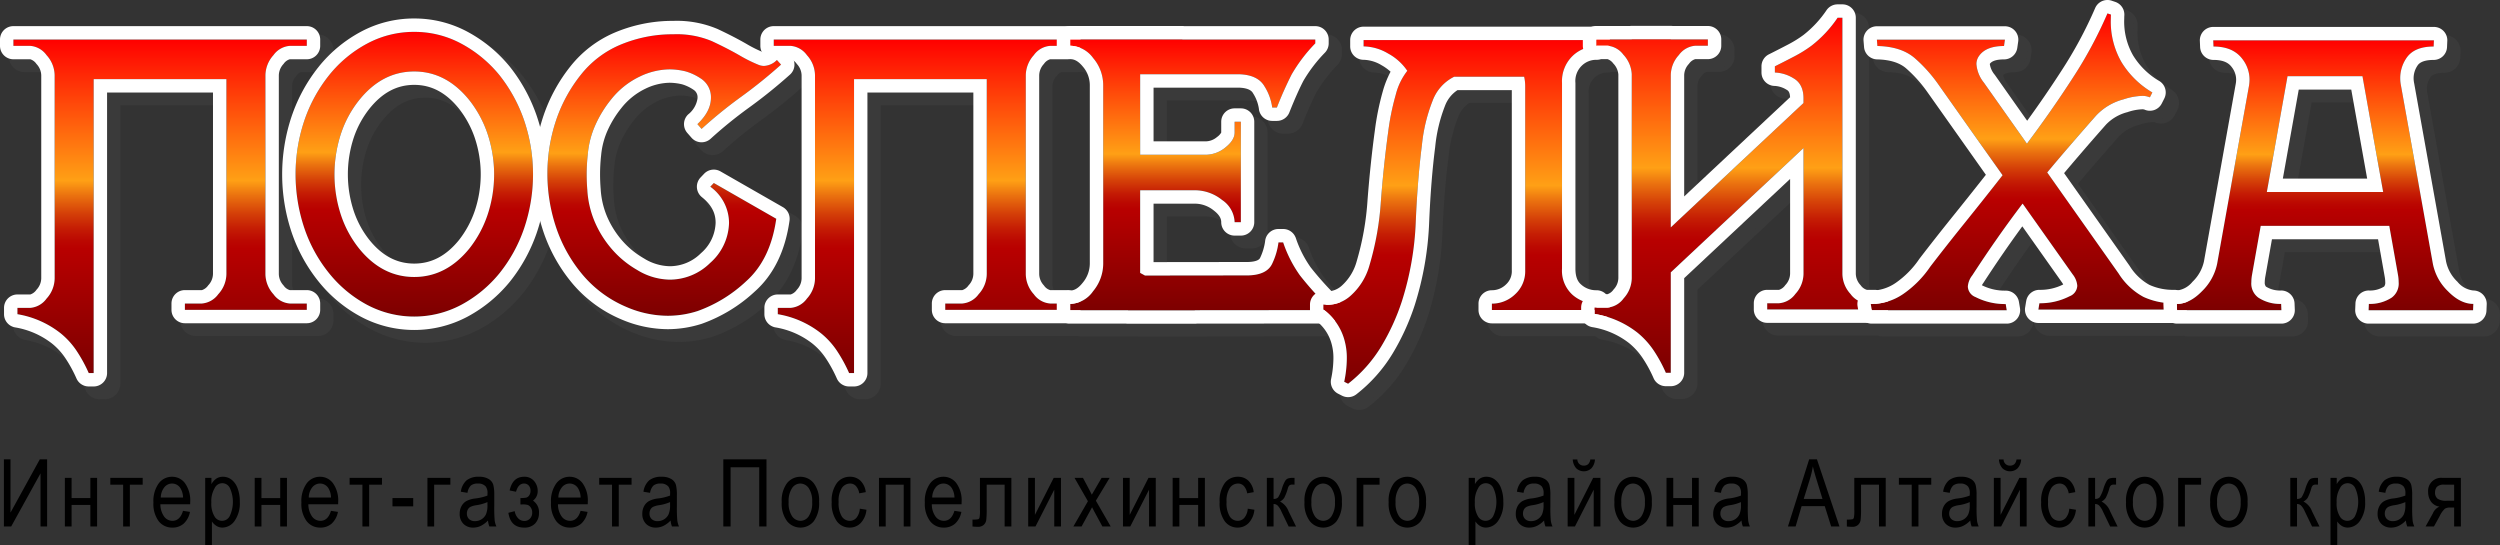 <svg id="Слой_1" data-name="Слой 1" xmlns="http://www.w3.org/2000/svg" xmlns:xlink="http://www.w3.org/1999/xlink" viewBox="0 0 559.77 122.06">
  <rect x="0" y="0" width="559.77" height="122.06" fill="#333333" stroke="none"/>
  <defs>
    <style>
      .cls-1 {
        fill: #3a3a3a;
        stroke: #3a3a3a;
        stroke-linejoin: round;
      }

      .cls-2 {
        fill: url(#Безымянный_градиент_40);
      }

      .cls-3 {
        fill: #fff;
      }

      .cls-4 {
        fill: url(#Безымянный_градиент_40-2);
      }

      .cls-5 {
        fill: url(#Безымянный_градиент_40-3);
      }

      .cls-6 {
        fill: url(#Безымянный_градиент_40-4);
      }

      .cls-7 {
        fill: url(#Безымянный_градиент_40-5);
      }

      .cls-8 {
        fill: url(#Безымянный_градиент_40-6);
      }

      .cls-9 {
        fill: url(#Безымянный_градиент_40-7);
      }

      .cls-10 {
        fill: url(#Безымянный_градиент_40-8);
      }

      .cls-11 {
        fill: url(#Безымянный_градиент_40-9);
      }
    </style>
    <linearGradient id="Безымянный_градиент_40" data-name="Безымянный градиент 40" x1="395.024" y1="63.761" x2="395.024" y2="138.441" gradientUnits="userSpaceOnUse">
      <stop offset="0" stop-color="red"/>
      <stop offset="0.423" stop-color="#ffa015"/>
      <stop offset="0.468" stop-color="#ea710f"/>
      <stop offset="0.52" stop-color="#d54108"/>
      <stop offset="0.566" stop-color="#c51d04"/>
      <stop offset="0.603" stop-color="#bb0801"/>
      <stop offset="0.628" stop-color="#b80000"/>
      <stop offset="1" stop-color="#7d0000"/>
    </linearGradient>
    <linearGradient id="Безымянный_градиент_40-2" x1="451.939" y1="62.047" x2="451.939" y2="125.792" xlink:href="#Безымянный_градиент_40"/>
    <linearGradient id="Безымянный_градиент_40-3" x1="507.902" y1="62.579" x2="507.902" y2="125.615" xlink:href="#Безымянный_градиент_40"/>
    <linearGradient id="Безымянный_градиент_40-4" x1="565.274" y1="63.761" x2="565.274" y2="138.441" xlink:href="#Безымянный_градиент_40"/>
    <linearGradient id="Безымянный_градиент_40-5" x1="627.635" y1="63.731" x2="627.635" y2="124.403" xlink:href="#Безымянный_градиент_40"/>
    <linearGradient id="Безымянный_градиент_40-6" x1="686.068" y1="63.879" x2="686.068" y2="140.835" xlink:href="#Безымянный_градиент_40"/>
    <linearGradient id="Безымянный_градиент_40-7" x1="747.569" y1="58.885" x2="747.569" y2="138.382" xlink:href="#Безымянный_градиент_40"/>
    <linearGradient id="Безымянный_градиент_40-8" x1="812.042" y1="57.909" x2="812.042" y2="124.374" xlink:href="#Безымянный_градиент_40"/>
    <linearGradient id="Безымянный_градиент_40-9" x1="879.777" y1="63.938" x2="879.777" y2="124.374" xlink:href="#Безымянный_градиент_40"/>
  </defs>
  <title>logo</title>
  <g>
    <g>
      <path class="cls-1" d="M430.343,122.229h-3.816a2.566,2.566,0,0,1-1.381-1.039,3.839,3.839,0,0,1-1.066-2.581V74.161a3.835,3.835,0,0,1,1.065-2.579,2.568,2.568,0,0,1,1.383-1.041h3.816a3,3,0,0,0,3-3V66.123a3,3,0,0,0-3-3H364.647a3,3,0,0,0-3,3V67.542a3,3,0,0,0,3,3h3.787a2.664,2.664,0,0,1,1.375,1.049,3.81,3.81,0,0,1,1.074,2.571v45.423a3.814,3.814,0,0,1-1.074,2.572,2.665,2.665,0,0,1-1.375,1.048h-2.884a3,3,0,0,0-3,3v1.418a3,3,0,0,0,2.432,2.946,18.364,18.364,0,0,1,8.28,3.601,14.796,14.796,0,0,1,3.046,3.331,30.637,30.637,0,0,1,2.465,4.521,3,3,0,0,0,2.741,1.782h1.107a3,3,0,0,0,3-3V77.989h23.716V118.609a3.784,3.784,0,0,1-1.08,2.562,2.71,2.71,0,0,1-1.397,1.058h-3.817a3,3,0,0,0-3,3v1.418a3,3,0,0,0,3,3h27.298a3,3,0,0,0,3-3v-1.418A3,3,0,0,0,430.343,122.229Zm-7.473-52.603a7.645,7.645,0,0,0-1.344,2.175,7.655,7.655,0,0,1,1.344-2.176,7.054,7.054,0,0,1,1.81-1.562A7.049,7.049,0,0,0,422.871,69.626Zm-48.988,49.959h0a6.386,6.386,0,0,1-.113,1.204A6.386,6.386,0,0,0,373.883,119.584Zm37.884,1.642a7.052,7.052,0,0,1-.452.855A7.043,7.043,0,0,0,411.767,121.226Zm0.389-1.129q-0.069.287-.166,0.567Q412.087,120.384,412.156,120.097ZM370.263,68.063a7.193,7.193,0,0,1,1.814,1.562,7.653,7.653,0,0,1,1.355,2.176,7.644,7.644,0,0,0-1.355-2.175A7.186,7.186,0,0,0,370.263,68.063Zm2.209,55.525c-0.132.178-.245,0.359-0.395,0.533s-0.301.336-.452,0.488q0.226-.228.452-0.488C372.227,123.947,372.34,123.766,372.471,123.588Zm-6.921,4.035V126.204h0v1.418a21.215,21.215,0,0,1,9.614,4.226c0.236,0.19.458,0.394,0.683,0.595-0.225-.201-0.447-0.404-0.683-0.595A21.215,21.215,0,0,0,365.55,127.623Zm15.965,13.181c-0.319-.717-0.667-1.396-1.02-2.069,0.353,0.673.701,1.352,1.02,2.068h1.107v0h-1.107Zm21.529-15.575h3.817a5.034,5.034,0,0,0,3.656-2.083q0.228-.26.427-0.526-0.199.266-.427,0.526a5.034,5.034,0,0,1-3.656,2.083h-3.817Zm27.298,0h-3.816a4.696,4.696,0,0,1-3.353-1.753,4.696,4.696,0,0,0,3.353,1.753h3.816Z" transform="translate(-359.176 -54.909)"/>
      <path class="cls-1" d="M917.611,123.24a3,3,0,0,0-2.164-.922,5.286,5.286,0,0,1-3.548-1.947,8.71,8.71,0,0,1-2.558-4.562L902.201,75.938c-0.004-.024-0.009-0.048-0.014-0.072a5.426,5.426,0,0,1-.114-1.083,5.035,5.035,0,0,1,.822-2.747c0.211-.337.841-1.345,3.665-1.345a3,3,0,0,0,2.997-2.874l0.053-1.263c0.007-.083.011-0.167,0.011-0.252a2.998,2.998,0,0,0-2.998-3H857.208a3,3,0,0,0-2.997,3.126l0.059,1.389a3,3,0,0,0,2.997,2.874c2.56,0,3.54.895,4.053,1.568a4.578,4.578,0,0,1,1.017,2.82,5.613,5.613,0,0,1-.077.903l-7.13,39.824a8.936,8.936,0,0,1-2.579,4.572,5.565,5.565,0,0,1-3.235,1.92,2.986,2.986,0,0,0-.817-0.128,12.863,12.863,0,0,1-5.602-1.121,12.184,12.184,0,0,1-4.395-4.229L823.816,96.036c1.198-1.426,2.435-2.88,3.693-4.343,1.758-2.044,3.675-4.242,5.698-6.531a10.085,10.085,0,0,1,4.802-2.781,11.513,11.513,0,0,1,3.263-.638,1.639,1.639,0,0,1,.495.051,2.984,2.984,0,0,0,3.93-1.372l0.553-1.094a3,3,0,0,0-1.141-3.931,16.787,16.787,0,0,1-5.856-5.733,15.288,15.288,0,0,1-1.973-8.181c0-.252.007-0.504,0.023-0.757a3,3,0,0,0-2.033-3.031l-0.787-.266a2.998,2.998,0,0,0-3.722,1.668,93.56,93.56,0,0,1-7.538,14.012c-2.409,3.733-4.983,7.488-7.678,11.202L808.298,74.029a4.762,4.762,0,0,1-1.112-2.38,0.135,0.135,0,0,1,.024-0.108c0.581-.807,2.033-0.97,3.152-0.97a3,3,0,0,0,2.969-2.573l0.204-1.419a3,3,0,0,0-2.969-3.427H781.899a3,3,0,0,0-2.99,3.245l0.116,1.419a3,3,0,0,0,2.925,2.754c2.867,0.062,5.064.75,6.529,2.042a30.106,30.106,0,0,1,4.822,5.415l13.001,18.382c-2.376,3.02-4.739,5.989-7.044,8.851-2.772,3.44-5.394,6.77-7.793,9.896-0.029.037-.056,0.075-0.083,0.114a20.391,20.391,0,0,1-5.234,5.316,9.892,9.892,0,0,1-4.12,1.65,3.016,3.016,0,0,0-.624-0.067h-1.748a2.61,2.61,0,0,1-1.404-1.048,3.81,3.81,0,0,1-1.074-2.571V61.247a3,3,0,0,0-3-3h-1.078a3,3,0,0,0-2.462,1.285,24.156,24.156,0,0,1-5.192,5.579,25.561,25.561,0,0,1-3.283,2.05c-1.293.681-2.789,1.447-4.449,2.279a3,3,0,0,0-1.656,2.682v1.389a3,3,0,0,0,3,3,5.646,5.646,0,0,1,2.676.889c0.222,0.127.673,0.386,0.728,1.643l-23.711,22.213V74.102a3.782,3.782,0,0,1,1.073-2.542,2.611,2.611,0,0,1,1.404-1.048h2.826a3,3,0,0,0,3-3V66.093a3,3,0,0,0-3-3h-7.886a2.932,2.932,0,0,0-.417-0.029h-8.74a2.992,2.992,0,0,0-.421.029h-7.533a2.966,2.966,0,0,0-.885.148H666.966a3,3,0,0,0-3,3v1.418a3,3,0,0,0,3,3,8.211,8.211,0,0,1,4.012,1.205,10.932,10.932,0,0,1,2.03,1.459,22.006,22.006,0,0,0-1.74,4.388,59.218,59.218,0,0,0-1.769,8.704c-0.664,4.832-1.219,10.102-1.649,15.649a62.448,62.448,0,0,1-2.434,13.724,11.356,11.356,0,0,1-3.314,5.428,5.449,5.449,0,0,1-2.332,1.209,61.555,61.555,0,0,1-4.648-5.287,25.262,25.262,0,0,1-3.343-6.61,3,3,0,0,0-2.823-1.983H647.907a3,3,0,0,0-2.985,2.705,12.637,12.637,0,0,1-1.124,3.758c-0.336.755-1.85,0.904-2.742,0.925L619.938,115.961V102.873h9.294a6.731,6.731,0,0,1,4.212,1.546c1.474,1.139,1.645,2.032,1.645,2.605a3,3,0,0,0,3,3h1.398a3,3,0,0,0,3-3V84.534a3,3,0,0,0-3-3h-1.398a3,3,0,0,0-3,3v2.421l-0-0a3.248,3.248,0,0,1-.925.983,4.018,4.018,0,0,1-2.6.985H619.938V76.896h19.021c2.563,0.06,3.075.951,3.244,1.244a8.795,8.795,0,0,1,1.316,3.46,3,3,0,0,0,2.989,2.743h1.048a3,3,0,0,0,2.787-1.89c1.179-2.963,2.248-5.363,3.177-7.135a32.76,32.76,0,0,1,4.836-6.303,3.001,3.001,0,0,0,.795-2.034V66.123a3,3,0,0,0-3-3H626.797a2.979,2.979,0,0,0-.42-0.03H601.264a2.971,2.971,0,0,0-.483.049c-0.063-.004-0.123-0.019-0.188-0.019h-65.696a3,3,0,0,0-3,3V67.542a2.969,2.969,0,0,0,.297,1.281,27.776,27.776,0,0,1-3.084-1.533c-1.922-1.128-4.21-2.315-6.802-3.529A23.361,23.361,0,0,0,512.529,61.941q-0.838,0-1.707.031a33.47,33.47,0,0,0-11.668,2.65,25.343,25.343,0,0,0-9.758,7.474,36.493,36.493,0,0,0-6.005,10.926c-0.304.864-.569,1.745-0.81,2.636-0.235-.852-0.491-1.696-0.784-2.523a37.123,37.123,0,0,0-5.981-10.911,31.382,31.382,0,0,0-9.508-7.847,25.456,25.456,0,0,0-23.856 0,30.657,30.657,0,0,0-9.442,7.837,36.495,36.495,0,0,0-6.005,10.926,40.88,40.88,0,0,0,0,26.342,35.695,35.695,0,0,0,6.018,10.883,30.644,30.644,0,0,0,9.429,7.821,25.455,25.455,0,0,0,23.855 0,31.356,31.356,0,0,0,9.486-7.82,36.31,36.31,0,0,0,6.003-10.878c0.307-.866.574-1.75,0.817-2.643,0.233,0.851.486,1.692,0.776,2.518a35.683,35.683,0,0,0,6.018,10.883,29.077,29.077,0,0,0,11.37,8.54,26.669,26.669,0,0,0,10.38,2.19,24.942,24.942,0,0,0,7.616-1.207,34.264,34.264,0,0,0,11.903-7.251c4.19-3.732,6.797-9.064,7.749-15.846a3.001,3.001,0,0,0-1.48-3.021l-13.984-8.008a2.999,2.999,0,0,0-3.665.536l-0.787.827a3,3,0,0,0,.295,4.406c2.097,1.684,3.073,3.495,3.073,5.7,0,0.112-.006.229-0.017,0.353-0.003.033-.005,0.067-0.007,0.101a9.364,9.364,0,0,1-3.273,6.407,9.864,9.864,0,0,1-7.017,2.906,11.371,11.371,0,0,1-5.745-1.756,19.025,19.025,0,0,1-5.256-4.447,20.425,20.425,0,0,1-3.035-5.021,18.554,18.554,0,0,1-1.383-6.018c-0.093-1.133-.139-2.234-0.139-3.311a38.558,38.558,0,0,1,.243-4.331,17.345,17.345,0,0,1,1.515-5.674,23.02,23.02,0,0,1,2.986-4.826,15.271,15.271,0,0,1,5.422-4.37A12.895,12.895,0,0,1,511.51,75.802h0.184a12.482,12.482,0,0,1,2.724.359,9.161,9.161,0,0,1,2.47,1.179,1.976,1.976,0,0,1,.945,1.875v0.065a5.615,5.615,0,0,1-2.089,3.604,3.001,3.001,0,0,0-.197,4.159l0.932,1.064a3,3,0,0,0,2.095,1.019q0.081,0.004.161,0.004a3,3,0,0,0,2.031-.792,100.077,100.077,0,0,1,8.611-6.983,113.87,113.87,0,0,0,9.172-7.394,2.99,2.99,0,0,0,.868-3.011,5.6,5.6,0,0,1,.642.64,3.811,3.811,0,0,1,1.074,2.571v45.423a3.814,3.814,0,0,1-1.074,2.572,2.665,2.665,0,0,1-1.375,1.048H535.801a3,3,0,0,0-3,3v1.418a3,3,0,0,0,2.432,2.946,18.364,18.364,0,0,1,8.28,3.601,14.793,14.793,0,0,1,3.046,3.331,30.63,30.63,0,0,1,2.465,4.521,3,3,0,0,0,2.741,1.782h1.107a3,3,0,0,0,3-3V77.989h23.716V118.609a3.784,3.784,0,0,1-1.08,2.562,2.71,2.71,0,0,1-1.397,1.058h-3.817a3,3,0,0,0-3,3v1.418a3,3,0,0,0,3,3h27.274a2.988,2.988,0,0,0,.694.089h12.544a2.978,2.978,0,0,0,.42.03h14.945a3.008,3.008,0,0,0,.427-0.03l27.431-.027a9.632,9.632,0,0,1,2.654,4.164,11.717,11.717,0,0,1,.522,3.65,23.228,23.228,0,0,1-.521,4.626,3,3,0,0,0,1.581,3.28l0.874,0.443a2.999,2.999,0,0,0,3.208-.314,33.753,33.753,0,0,0,8.086-9.081,52.394,52.394,0,0,0,4.946-10.785,70.174,70.174,0,0,0,3.264-18.651c0.267-6.312.721-11.973,1.348-16.833a34.246,34.246,0,0,1,2.186-9.208,7.257,7.257,0,0,1,2.799-3.543h12.172v40.354a3.989,3.989,0,0,1-1.3,3.153,4.466,4.466,0,0,1-3.158,1.294,3,3,0,0,0-3,3v1.418a3,3,0,0,0,3,3h20.872a2.979,2.979,0,0,0,1.57.837,18.079,18.079,0,0,1,8.263,3.572,15.459,15.459,0,0,1,3.044,3.349,29.318,29.318,0,0,1,2.456,4.517,3,3,0,0,0,2.746,1.792h1.107a3,3,0,0,0,3-3v-21.189L762.467,97.337v21.213a3.784,3.784,0,0,1-1.08,2.562,2.71,2.71,0,0,1-1.397,1.058h-2.651a3,3,0,0,0-3,3v1.389a3,3,0,0,0,3,3h22.416a2.994,2.994,0,0,0,1.007.177h30.212a3,3,0,0,0,2.959-3.496l-0.233-1.389a3,3,0,0,0-2.959-2.504,11.347,11.347,0,0,1-5.332-1.205,4.599,4.599,0,0,1,.304-0.489q0.028-.041.055-0.082c2.936-4.513,5.849-8.741,8.692-12.615l8.864,12.533a4.497,4.497,0,0,1,.294.475,11.36,11.36,0,0,1-5.332,1.206,3,3,0,0,0-2.96,2.514l-0.233,1.418a3,3,0,0,0,2.96,3.486H848.222a2.97,2.97,0,0,0,.887.148h23.365a3,3,0,0,0,2.998-3.123l-0.058-1.418a3,3,0,0,0-2.998-2.877,5.911,5.911,0,0,1-3.415-.881,1.422,1.422,0,0,1-.257-0.995,7.187,7.187,0,0,1,.128-1.243l1.484-8.347h23.756l1.482,8.341a7.204,7.204,0,0,1,.129,1.248,1.442,1.442,0,0,1-.247.988,5.905,5.905,0,0,1-3.425.888,3,3,0,0,0-2.998,2.877l-0.058,1.418a3,3,0,0,0,2.998,3.123h23.394a3,3,0,0,0,2.998-2.877l0.058-1.418A3.001,3.001,0,0,0,917.611,123.24Zm-8.462-1.43a12.052,12.052,0,0,1-2.333-3.863A12.052,12.052,0,0,0,909.148,121.81Zm-6.841-28.257-3.059-17.086c-0.044-.214-0.071-0.425-0.098-0.637,0.027,0.212.055,0.423,0.098,0.637Zm-3.234-18.771c0,0.221.016,0.444,0.035,0.668-0.019-.224-0.035-0.447-0.035-0.668V74.782ZM898.724,120.441a6.053,6.053,0,0,1-.097,1.114,6.053,6.053,0,0,0,.097-1.114h0Zm-32.979,0a6.053,6.053,0,0,0,.097,1.114,6.053,6.053,0,0,1-.097-1.114h0Zm0.175-1.773c-0.029.163-.044,0.31-0.066,0.465,0.022-.155.036-0.303,0.066-0.465l0.961-5.408Zm24.705-44.329H873.844L870.41,93.551,873.844,74.339h16.781l2.316,12.959Zm1.048,22.917H872.795L876.355,77.339h11.758Zm-22.461,3h0Zm28.376,13.003,0.961,5.408c0.029,0.163.044,0.31,0.066,0.465-0.022-.155-0.036-0.303-0.066-0.465ZM865.337,75.078a7.265,7.265,0,0,0-.068-0.814,7.265,7.265,0,0,1,.068.814h0ZM865.22,76.466a8.782,8.782,0,0,0,.097-0.931,8.782,8.782,0,0,1-.097.931l-1.701,9.503Zm41.341-8.777a8.839,8.839,0,0,0-4.161.88,8.833,8.833,0,0,1,4.161-.88l0.059-1.389Zm-49.294,0h0a9.17,9.17,0,0,1,4.165.88A9.177,9.177,0,0,0,857.267,67.69Zm-1.61,53.69a12.02,12.02,0,0,0,1.985-3.433A12.013,12.013,0,0,1,855.657,121.379Zm-14.064,2.372a12.933,12.933,0,0,0,1.535.621,15.395,15.395,0,0,0,2.952.635h0a15.395,15.395,0,0,1-2.952-.635,12.933,12.933,0,0,1-1.535-.621,14.976,14.976,0,0,1-5.564-5.231l-7.997-11.319,7.997,11.319A14.976,14.976,0,0,0,841.593,123.751ZM825.235,89.736q-1.348,1.567-2.648,3.103-1.3,1.537-2.552,3.044h-0q1.253-1.507,2.553-3.044t2.648-3.103q1.347-1.567,2.778-3.207Q826.582,88.17,825.235,89.736Zm17.786-10.668a4.142,4.142,0,0,0-1.748-.325,13.091,13.091,0,0,0-3.331.54,13.091,13.091,0,0,1,3.331-.54,4.142,4.142,0,0,1,1.748.325l0.474-.937Zm-3.404-4.156c0.029,0.029.053,0.063,0.083,0.092C839.67,74.975,839.646,74.941,839.616,74.912Zm3.958,3.062h0a21.273,21.273,0,0,1-2.047-1.385A21.265,21.265,0,0,0,843.574,77.974Zm-7.678-8.248a17.92,17.92,0,0,1-1.521-6.116A17.921,17.921,0,0,0,835.896,69.726Zm-1.615-8.243h0q0-.472.029-0.946h0Q834.28,61.011,834.281,61.483Zm-0.284-1.052-0.473-.16c-0.227.534-.489,1.075-0.731,1.612,0.242-.537.504-1.078,0.731-1.612Zm-8.252,14.306c0.44-.683.842-1.357,1.26-2.036-0.418.678-.819,1.354-1.26,2.036q-1.194,1.851-2.433,3.695Q824.55,76.588,825.744,74.737Zm-4.953,7.378q-2.564,3.675-5.302,7.325l-6.429-9.122,6.429,9.122Q818.228,85.79,820.791,82.115Zm-15.672-7.501a6.186,6.186,0,0,1-.934-2.965,3.297,3.297,0,0,1,.098-0.771,3.297,3.297,0,0,0-.098.771A6.187,6.187,0,0,0,805.12,74.614Zm0.615-5.813a7.567,7.567,0,0,1,4.627-1.23l0.102-.709-0.102.709A7.567,7.567,0,0,0,805.735,68.801Zm4.831-2.649h0Zm-28.551,1.419-0.058-.709,0.058,0.709a19.222,19.222,0,0,1,2.56.219A19.222,19.222,0,0,0,782.015,67.571Zm13.751,8.748a32.95,32.95,0,0,0-5.303-5.955,9.628,9.628,0,0,0-1.664-1.178,9.628,9.628,0,0,1,1.664,1.178,32.95,32.95,0,0,1,5.303,5.955L810.042,96.504h-0ZM793.843,116.984q3.583-4.669,7.75-9.841c1.851-2.298,3.727-4.657,5.613-7.043-1.886,2.386-3.761,4.745-5.613,7.043q-4.167,5.172-7.75,9.841a23.594,23.594,0,0,1-5.399,5.623A23.594,23.594,0,0,0,793.843,116.984Zm8.527,5.151a2.191,2.191,0,0,1-.107-0.689h0A2.191,2.191,0,0,0,802.37,122.135Zm-24.731,2.408h-0a5.972,5.972,0,0,1-.749-0.545A5.973,5.973,0,0,0,777.64,124.543Zm-2.446-2.521a6.493,6.493,0,0,1-.96-2.87A6.493,6.493,0,0,0,775.194,122.022Zm-2.094-60.775h-0a32.623,32.623,0,0,1-2.052,2.628A32.71,32.71,0,0,0,773.1,61.247Zm-36.333,9.412a8.467,8.467,0,0,1,.79-1.063q0.226-.26.453-0.488-0.227.228-.453,0.488A8.468,8.468,0,0,0,736.766,70.659Zm28.665,7.87q0.035,0.372.035,0.775h0Q765.467,78.901,765.432,78.529Zm-6.374-6.407q2.534-1.27,4.501-2.305c0.393-.207.764-0.435,1.143-0.656-0.378.221-.749,0.449-1.143,0.656q-1.966,1.035-4.501,2.305h0Zm-15.004-4.61h-2.826a3.95,3.95,0,0,0-2.308.813,3.951,3.951,0,0,1,2.308-.814h2.826v0Zm0-1.419h0Zm-67.298,7.034c-0.103.119-.204,0.248-0.303,0.379,0.1-.131.2-0.261,0.303-0.379h0Zm48.362-3.635a8.435,8.435,0,0,1,.785,1.016,8.435,8.435,0,0,0-.785-1.016,5.425,5.425,0,0,0-3.002-1.931V67.561A5.428,5.428,0,0,1,725.117,69.492Zm-1.106,50.033a3.816,3.816,0,0,1-1.074,2.572,2.664,2.664,0,0,1-1.374,1.048h-0.319a2.989,2.989,0,0,0-2.128-.887,4.974,4.974,0,0,1-3.438-1.275c-0.551-.478-1.282-1.366-1.282-3.556V75.846a4.767,4.767,0,0,1,1.375-3.818,4.629,4.629,0,0,1,3.345-1.368,2.972,2.972,0,0,0,.883-0.147h1.593a2.705,2.705,0,0,1,1.293.984,3.961,3.961,0,0,1,1.126,2.453V119.525Zm-10.3,3.724q0.29,0.251.591,0.471-0.302-.22-0.591-0.471a6.378,6.378,0,0,1-.543-0.53A6.378,6.378,0,0,0,713.711,123.249Zm13.3-3.724h0a6.39,6.39,0,0,1-.113,1.204,6.958,6.958,0,0,1-1.419,2.962,6.954,6.954,0,0,0,1.419-2.962A6.39,6.39,0,0,0,727.011,119.525Zm0-53.432h0ZM673.197,82.44c-0.209,1.033-.39,2.125-0.558,3.248C672.807,84.565,672.988,83.472,673.197,82.44Zm-3.318,27.591q-0.481,2.698-1.141,5.094Q669.399,112.729,669.88,110.031Zm-5.885,13.513a10.502,10.502,0,0,0,1.316-1.282,10.502,10.502,0,0,1-1.316,1.282,9.408,9.408,0,0,1-1.837,1.207A9.408,9.408,0,0,0,663.995,123.544Zm-1.37,19.209c0.049-.236.085-0.463,0.128-0.695-0.043.232-.079,0.459-0.128,0.695h0ZM658.149,126.707l0,0h-0l-0-0H658.149Zm5.059,10.815q0,0.598-.036,1.225,0.036-.625.036-1.225h0Zm-10.48-18.574q1.341,1.774,3.49,4.092h0q-2.147-2.316-3.49-4.092a23.985,23.985,0,0,1-2.689-4.706A23.993,23.993,0,0,0,652.728,118.948Zm-3.216-5.949q-0.211-.524-0.414-1.075Q649.302,112.476,649.513,113Zm-2.975,3.23a17.485,17.485,0,0,0,1.207-3.615,17.466,17.466,0,0,1-1.207,3.615,3.886,3.886,0,0,1-.778,1.15A3.886,3.886,0,0,0,646.538,116.23Zm-22.759,2.727-5.763.007-0.367-.201,0.367,0.201Zm11.499-16.912a9.704,9.704,0,0,0-6.045-2.172H616.938V99.872h12.294a9.704,9.704,0,0,1,6.045,2.172,6.882,6.882,0,0,1,2.636,3.616A6.882,6.882,0,0,0,635.278,102.045Zm2.811-17.51h0Zm0,2.423v0a3.159,3.159,0,0,1-.514,1.673A3.159,3.159,0,0,0,638.089,86.958ZM636.035,90.282a7.849,7.849,0,0,1-1.597.974A7.849,7.849,0,0,0,636.035,90.282Zm10.474-8.939a11.778,11.778,0,0,0-1.704-4.699q-1.53-2.66-5.812-2.749h0q4.282,0.089,5.812,2.748a11.782,11.782,0,0,1,1.704,4.699h1.048c0.153-.384.298-0.731,0.448-1.096-0.149.365-.295,0.712-0.448,1.096h-1.048ZM626.378,66.093h0Zm-82.244,53.491h0a6.386,6.386,0,0,1-.113,1.204A6.386,6.386,0,0,0,544.133,119.584Zm-8.53-48.88,0.322,0.357-0.322-.357c-0.048.044-.096,0.074-0.145,0.116C535.507,70.777,535.555,70.748,535.603,70.704Zm69.932-1.367a6.965,6.965,0,0,0-1.987-1.342V67.995A6.967,6.967,0,0,1,605.535,69.337Zm2.988,5.362a9.21,9.21,0,0,1,.141,1.62h0A9.21,9.21,0,0,0,608.523,74.699Zm-10.25,50.529h-1.496a4.768,4.768,0,0,1-3.432-1.839,4.768,4.768,0,0,0,3.432,1.839h1.496Zm-6.496-53.428a7.654,7.654,0,0,1,1.344-2.176,7.054,7.054,0,0,1,1.81-1.562,7.048,7.048,0,0,0-1.81,1.563A7.645,7.645,0,0,0,591.778,71.801Zm9.487-1.289c0.629,0,1.607.171,2.824,1.652a6.362,6.362,0,0,1,1.576,4.154V116.334a6.728,6.728,0,0,1-1.61,4.271c-1.203,1.519-2.153,1.708-2.768,1.712a2.99,2.99,0,0,0-.692-0.088h-3.816a2.565,2.565,0,0,1-1.381-1.039,3.839,3.839,0,0,1-1.066-2.581V74.161a3.835,3.835,0,0,1,1.065-2.579,2.568,2.568,0,0,1,1.382-1.041h3.816a2.996,2.996,0,0,0,.48-0.048C601.138,70.497,601.199,70.512,601.264,70.512Zm7.259,47.435a9.628,9.628,0,0,1-1.358,3.433A9.631,9.631,0,0,0,608.523,117.947ZM532.084,71.964c-0.029-.006-0.058-0.014-0.086-0.021C532.026,71.95,532.055,71.958,532.084,71.964Zm-11.047-5.486q3.787,1.773,6.555,3.398,0.83,0.488,1.777.953-0.947-.465-1.777-0.953-2.768-1.625-6.555-3.398-0.415-.192-0.86-0.36Q520.621,66.285,521.037,66.478ZM520.687,77.865a4.882,4.882,0,0,0-2.185-3.053A4.881,4.881,0,0,1,520.687,77.865Zm0.146,1.468h0a6.476,6.476,0,0,1-.623,2.526A6.478,6.478,0,0,0,520.833,79.333Zm-9.906-14.363q0.815-.029,1.602-0.029-0.786,0-1.602.03-1.398.066-2.759,0.25Q509.529,65.037,510.927,64.97ZM493.272,91.657q-0.131,1.152-.196,2.32,0.066-1.167.196-2.32,0.087-.887.242-1.743Q493.359,90.77,493.272,91.657ZM491.728,73.984a23.511,23.511,0,0,1,3.958-3.882A23.511,23.511,0,0,0,491.728,73.984a31.342,31.342,0,0,0-3.125,4.666A31.342,31.342,0,0,1,491.728,73.984Zm-26.829-6.959a28.224,28.224,0,0,1,8.58,7.078,32.79,32.79,0,0,1,4.389,7.262,32.787,32.787,0,0,0-4.389-7.261,28.218,28.218,0,0,0-8.58-7.078,22.162,22.162,0,0,0-5.08-1.962A22.162,22.162,0,0,1,464.899,67.025Zm-2.318,8.767a14.59,14.59,0,0,0-16.383,0A14.59,14.59,0,0,1,462.581,75.792Zm9.703,20.505a27.491,27.491,0,0,1-1.5,9.176c-0.188.534-.399,1.042-0.611,1.55,0.212-.508.424-1.016,0.611-1.55a27.494,27.494,0,0,0,1.5-9.176h0Zm-3,0a24.632,24.632,0,0,1-1.331,8.182,22.165,22.165,0,0,1-3.545,6.551c-2.871,3.534-6.15,5.26-10.012,5.26-3.878,0-7.155-1.723-10.019-5.269a21.306,21.306,0,0,1-3.532-6.524,26.264,26.264,0,0,1-0-16.369,21.314,21.314,0,0,1,3.529-6.52c2.875-3.592,6.15-5.332,10.022-5.332,3.856,0,7.132,1.741,10.016,5.324a22.161,22.161,0,0,1,3.542,6.545A24.55,24.55,0,0,1,469.284,96.296Zm-32.747,0a27.973,27.973,0,0,0,1.471,9.176c0.184,0.534.393,1.042,0.603,1.55-0.209-.508-0.419-1.016-0.603-1.55a27.971,27.971,0,0,1-1.471-9.176h0Zm-1.195-22.194a27.553,27.553,0,0,1,8.522-7.078,22.118,22.118,0,0,1,5.087-1.962,22.117,22.117,0,0,0-5.087,1.962,27.547,27.547,0,0,0-8.522,7.078,32.247,32.247,0,0,0-4.408,7.261A32.251,32.251,0,0,1,435.343,74.102Zm-7.233,17.464a38.993,38.993,0,0,0-.283,4.73h0A38.987,38.987,0,0,1,428.109,91.567Zm-0.157,7.919q0.126,1.571.377,3.095Q428.078,101.057,427.952,99.485Zm1.413,7.56q0.22,0.727.471,1.441c0.112,0.318.247,0.612,0.366,0.922-0.119-.311-0.254-0.604-0.366-0.922Q429.585,107.772,429.365,107.046Zm49.605,1.441c-0.112.318-.248,0.612-0.368,0.922,0.119-.311.255-0.604,0.368-0.922q0.253-.715.474-1.441Q479.223,107.772,478.97,108.487Zm1.518-5.907q0.253-1.523.38-3.095Q480.742,101.056,480.489,102.58Zm0.506-6.284a38.72,38.72,0,0,0-.285-4.73,38.715,38.715,0,0,1,.285,4.73h0Zm4.348,9.166a37.401,37.401,0,0,1-1.131-9.284,36.794,36.794,0,0,1,1.539-10.72,36.796,36.796,0,0,0-1.539,10.72,37.404,37.404,0,0,0,1.131,9.284q0.377,1.477.879,2.906c0.223,0.635.481,1.237,0.732,1.845-0.251-.608-0.509-1.21-0.732-1.845Q485.719,106.939,485.343,105.463Zm7.444,14.112a25.829,25.829,0,0,0,2.305,2.231A25.829,25.829,0,0,1,492.786,119.575Zm11.311,7.247a23.47,23.47,0,0,0,4.772,1.033A23.472,23.472,0,0,1,504.097,126.822Zm8.749,1.089a21.96,21.96,0,0,0,4.183-.765A21.96,21.96,0,0,1,512.846,127.911ZM533.904,112.508a28.95,28.95,0,0,0,1.553-6.252h0A28.943,28.943,0,0,1,533.904,112.508ZM521.159,98.578l-0.472.496h-0Zm-22.934,13.972a21.902,21.902,0,0,0,6.074,5.157,14.245,14.245,0,0,0,7.269,2.172,12.844,12.844,0,0,0,9.075-3.724,14.229,14.229,0,0,0,3.026-3.967,14.229,14.229,0,0,1-3.026,3.967,12.844,12.844,0,0,1-9.075,3.724,14.245,14.245,0,0,1-7.269-2.172,21.902,21.902,0,0,1-6.074-5.157,23.248,23.248,0,0,1-3.452-5.718,19.943,19.943,0,0,1-1.081-3.336,19.929,19.929,0,0,0,1.081,3.335A23.244,23.244,0,0,0,498.225,112.55ZM504.926,74.398a16.991,16.991,0,0,0-4.63,3.187,16.981,16.981,0,0,1,4.63-3.187,18.547,18.547,0,0,1,3.379-1.197A18.583,18.583,0,0,0,504.926,74.398Zm22.681,4.536a102.533,102.533,0,0,0-8.871,7.196l-0.932-1.064h0l0.932,1.064a102.541,102.541,0,0,1,8.871-7.196,110.38,110.38,0,0,0,8.929-7.196h0A110.382,110.382,0,0,1,527.606,78.934Zm12.907-10.872a7.194,7.194,0,0,1,1.814,1.562,8.416,8.416,0,0,1,.699.942,8.418,8.418,0,0,0-.699-0.941A7.186,7.186,0,0,0,540.513,68.063ZM535.801,127.623h0a21.215,21.215,0,0,1,9.614,4.226c0.236,0.19.458,0.394,0.683,0.595-0.225-.201-0.447-0.404-0.683-0.595A21.215,21.215,0,0,0,535.801,127.623Zm17.072,13.181h-1.107c-0.319-.717-0.667-1.396-1.02-2.069,0.353,0.673.701,1.352,1.02,2.068h1.107v0Zm20.422-15.575h3.817a4.823,4.823,0,0,0,3.429-1.839,4.823,4.823,0,0,1-3.429,1.839h-3.817Zm55.878,1.537h0Zm0-.03,25.808-.026,0,0Zm31.44,2.465h0c0.241,0.323.471,0.654,0.68,1.001C661.085,129.855,660.854,129.524,660.614,129.201ZM678.29,111.646a63.976,63.976,0,0,1-2.758,13.11,50.122,50.122,0,0,1-2.054,5.246,50.122,50.122,0,0,0,2.054-5.246A63.976,63.976,0,0,0,678.29,111.646q0.236-2.199.343-4.482Q678.523,109.445,678.29,111.646Zm1.553-20.389c0.057-.482.115-0.964,0.175-1.433,0.051-.43.108-0.848,0.167-1.261-0.058.414-.115,0.831-0.167,1.261C679.958,90.293,679.9,90.775,679.843,91.257Zm1.088-6.744q-0.395,1.693-.685,3.628Q680.535,86.205,680.931,84.513Zm14.004-10.056h-7.691a8.294,8.294,0,0,0-1.481.878,8.294,8.294,0,0,1,1.481-.878h15.674a9.311,9.311,0,0,1,.233,1.98h0a9.311,9.311,0,0,0-.233-1.98h-7.983Zm5.943,48.718a7.199,7.199,0,0,0,.994-1.117,7.176,7.176,0,0,1-.994,1.117,8.025,8.025,0,0,1-2.433,1.562A8.025,8.025,0,0,0,700.878,123.175Zm31.056,12.59a18.275,18.275,0,0,0-1.668-2.132,18.275,18.275,0,0,1,1.668,2.132q0.379,0.565.737,1.159Q732.313,136.329,731.934,135.765Zm3.817-17.51h0l29.716-27.839h0Zm29.702,0.599a6.328,6.328,0,0,1-.697,2.618A6.328,6.328,0,0,0,765.452,118.854Zm-5.463,6.316a4.101,4.101,0,0,0,2.544-1.014,4.101,4.101,0,0,1-2.544,1.014h0Zm5.477,1.389h0Zm45.274-1.212,0.233,1.389-0.233-1.389a15.788,15.788,0,0,1-3.569-.391A15.788,15.788,0,0,0,810.741,125.347Zm-7.487-6.413a7.895,7.895,0,0,0-.433.689,7.895,7.895,0,0,1,.433-0.689q2.884-4.433,5.703-8.452Q806.137,114.501,803.253,118.934Zm15.033,6.235a15.785,15.785,0,0,0,3.569-.391,13.4,13.4,0,0,0,3.19-1.175,3.894,3.894,0,0,0,1.021-.752,3.895,3.895,0,0,1-1.021.753,13.42,13.42,0,0,1-3.19,1.175,15.785,15.785,0,0,1-3.569.391l-0.233,1.418h0Zm52.111-.047a8.13,8.13,0,0,1-2.385-.81A8.13,8.13,0,0,0,870.397,125.122Zm25.882-.713a8.309,8.309,0,0,1-2.087.687A8.309,8.309,0,0,0,896.279,124.409Zm19.109,2.327,0.058-1.418h0Z" transform="translate(-359.176 -54.909)"/>
    </g>
    <g>
      <g>
        <path class="cls-2" d="M371.412,117.222V71.799a6.789,6.789,0,0,0-1.807-4.536,4.992,4.992,0,0,0-3.642-2.084H362.176V63.761H427.872v1.419h-3.816a4.967,4.967,0,0,0-3.656,2.084,6.816,6.816,0,0,0-1.792,4.536v44.447a6.816,6.816,0,0,0,1.792,4.536,4.967,4.967,0,0,0,3.656,2.084H427.872V124.285H400.574v-1.419h3.817a5.033,5.033,0,0,0,3.656-2.084,6.758,6.758,0,0,0,1.821-4.536v-43.62H380.151v65.814h-1.107a33.48,33.48,0,0,0-2.71-4.965,17.669,17.669,0,0,0-3.642-3.99,21.216,21.216,0,0,0-9.614-4.226V123.842h2.884a4.994,4.994,0,0,0,3.642-2.083A6.791,6.791,0,0,0,371.412,117.222Z" transform="translate(-359.176 -54.909)"/>
        <path class="cls-3" d="M427.872,63.761V65.179h-3.816a4.967,4.967,0,0,0-3.656,2.084,6.815,6.815,0,0,0-1.792,4.536v44.448a6.816,6.816,0,0,0,1.792,4.536,4.968,4.968,0,0,0,3.656,2.083h3.816v1.418H400.574v-1.418h3.817a5.034,5.034,0,0,0,3.656-2.083,6.758,6.758,0,0,0,1.821-4.536V72.627H380.151V138.441h-1.107a33.475,33.475,0,0,0-2.71-4.965,17.667,17.667,0,0,0-3.642-3.989,21.215,21.215,0,0,0-9.614-4.226V123.842h2.884a4.994,4.994,0,0,0,3.642-2.083,6.79,6.79,0,0,0,1.807-4.537V71.799a6.788,6.788,0,0,0-1.807-4.536,4.991,4.991,0,0,0-3.642-2.084H362.176V63.761h65.696m0-3H362.176a3,3,0,0,0-3,3V65.179a3,3,0,0,0,3,3h3.787a2.664,2.664,0,0,1,1.375,1.049,3.81,3.81,0,0,1,1.074,2.571v45.423a3.814,3.814,0,0,1-1.074,2.572,2.665,2.665,0,0,1-1.375,1.048h-2.884a3,3,0,0,0-3,3v1.418a3,3,0,0,0,2.432,2.946,18.364,18.364,0,0,1,8.28,3.601,14.795,14.795,0,0,1,3.046,3.331,30.634,30.634,0,0,1,2.465,4.521,3,3,0,0,0,2.741,1.782h1.107a3,3,0,0,0,3-3V75.627h23.716v40.62a3.784,3.784,0,0,1-1.08,2.562,2.711,2.711,0,0,1-1.397,1.058h-3.817a3,3,0,0,0-3,3v1.418a3,3,0,0,0,3,3h27.298a3,3,0,0,0,3-3v-1.418a3,3,0,0,0-3-3h-3.816a2.566,2.566,0,0,1-1.381-1.039,3.839,3.839,0,0,1-1.066-2.581V71.799a3.835,3.835,0,0,1,1.065-2.579,2.568,2.568,0,0,1,1.383-1.041h3.816a3,3,0,0,0,3-3V63.761a3,3,0,0,0-3-3h0Z" transform="translate(-359.176 -54.909)"/>
      </g>
      <g>
        <path class="cls-4" d="M451.925,62.047a22,22,0,0,1,10.503,2.616,28.223,28.223,0,0,1,8.58,7.078A33.973,33.973,0,0,1,476.499,81.773a37.624,37.624,0,0,1,0,24.352,33.148,33.148,0,0,1-5.492,9.974,28.231,28.231,0,0,1-8.58,7.078,22.455,22.455,0,0,1-21.034,0,27.559,27.559,0,0,1-8.522-7.078,32.557,32.557,0,0,1-5.506-9.974,37.882,37.882,0,0,1,0-24.352,33.356,33.356,0,0,1,5.506-10.033,27.551,27.551,0,0,1,8.522-7.078A22.055,22.055,0,0,1,451.925,62.047Zm0,8.866q-7.196,0-12.353,6.443a24.186,24.186,0,0,0-4.035,7.432,29.257,29.257,0,0,0,0,18.323,24.177,24.177,0,0,0,4.035,7.433q5.157,6.383,12.353,6.383,7.167,0,12.353-6.383a25.032,25.032,0,0,0,4.035-7.433,28.719,28.719,0,0,0,0-18.323,25.042,25.042,0,0,0-4.035-7.432Q459.091,70.913,451.925,70.913Z" transform="translate(-359.176 -54.909)"/>
        <path class="cls-3" d="M451.925,62.047a22,22,0,0,1,10.503,2.615,28.224,28.224,0,0,1,8.58,7.078,33.974,33.974,0,0,1,5.492,10.033,37.624,37.624,0,0,1,0,24.352,33.149,33.149,0,0,1-5.492,9.974,28.233,28.233,0,0,1-8.58,7.078,22.455,22.455,0,0,1-21.034,0,27.561,27.561,0,0,1-8.522-7.078,32.558,32.558,0,0,1-5.506-9.974,37.882,37.882,0,0,1,0-24.352,33.357,33.357,0,0,1,5.506-10.033,27.552,27.552,0,0,1,8.522-7.078A22.054,22.054,0,0,1,451.925,62.047m0,54.879q7.167,0,12.353-6.383a25.028,25.028,0,0,0,4.035-7.433,28.72,28.72,0,0,0,0-18.323,25.041,25.041,0,0,0-4.035-7.432q-5.186-6.442-12.353-6.442-7.196,0-12.353,6.442a24.185,24.185,0,0,0-4.035,7.432,29.257,29.257,0,0,0,0,18.323,24.174,24.174,0,0,0,4.035,7.433q5.157,6.383,12.353,6.383m0-57.879a25.124,25.124,0,0,0-11.943,2.968,30.657,30.657,0,0,0-9.442,7.837A36.496,36.496,0,0,0,424.535,80.778a40.88,40.88,0,0,0,0,26.342,35.695,35.695,0,0,0,6.018,10.883,30.645,30.645,0,0,0,9.429,7.821,25.455,25.455,0,0,0,23.855 0,31.356,31.356,0,0,0,9.486-7.82,36.309,36.309,0,0,0,6.003-10.878,40.621,40.621,0,0,0,0-26.354,37.122,37.122,0,0,0-5.981-10.911,31.381,31.381,0,0,0-9.508-7.847A25.073,25.073,0,0,0,451.925,59.047h0Zm0,54.879c-3.878,0-7.155-1.723-10.019-5.269a21.307,21.307,0,0,1-3.532-6.524,26.264,26.264,0,0,1-0-16.369,21.314,21.314,0,0,1,3.529-6.52c2.876-3.592,6.15-5.332,10.022-5.332,3.856,0,7.132,1.741,10.016,5.324a22.162,22.162,0,0,1,3.542,6.545,25.725,25.725,0,0,1-0,16.334,22.163,22.163,0,0,1-3.545,6.551c-2.871,3.534-6.15,5.26-10.012,5.26h0Z" transform="translate(-359.176 -54.909)"/>
      </g>
      <g>
        <path class="cls-5" d="M508.456,62.608q0.815-.029,1.602-0.03a20.343,20.343,0,0,1,8.507,1.537q3.787,1.773,6.555,3.399a31.172,31.172,0,0,0,3.787,1.862,3.295,3.295,0,0,0,1.341.296,4.337,4.337,0,0,0,2.884-1.33l0.932,1.034a110.28,110.28,0,0,1-8.929,7.196,102.533,102.533,0,0,0-8.871,7.196l-0.932-1.064q2.942-2.777,3.03-5.733V76.853a4.963,4.963,0,0,0-2.331-4.403,12.026,12.026,0,0,0-3.321-1.552,15.448,15.448,0,0,0-3.438-.458h-0.233a15.767,15.767,0,0,0-6.584,1.596,18.15,18.15,0,0,0-6.497,5.201,25.895,25.895,0,0,0-3.379,5.453,20.164,20.164,0,0,0-1.778,6.605,41.377,41.377,0,0,0-.262,4.669q0,1.744.146,3.517a21.446,21.446,0,0,0,1.617,6.989,23.251,23.251,0,0,0,3.452,5.719,21.908,21.908,0,0,0,6.074,5.157,14.246,14.246,0,0,0,7.269,2.172,12.844,12.844,0,0,0,9.075-3.724,12.325,12.325,0,0,0,4.21-8.423q0.029-.325.029-0.621a10.038,10.038,0,0,0-4.195-8.038l0.787-.827,13.984,8.009q-1.282,9.132-6.773,14.023a31.174,31.174,0,0,1-10.823,6.634,21.847,21.847,0,0,1-6.701,1.064,23.579,23.579,0,0,1-9.206-1.95,26.024,26.024,0,0,1-10.226-7.684,32.547,32.547,0,0,1-5.506-9.974,37.882,37.882,0,0,1,0-24.352,33.346,33.346,0,0,1,5.506-10.033,22.272,22.272,0,0,1,8.609-6.605A30.29,30.29,0,0,1,508.456,62.608Z" transform="translate(-359.176 -54.909)"/>
        <path class="cls-3" d="M510.058,62.579a20.347,20.347,0,0,1,8.507,1.537q3.787,1.773,6.555,3.398a31.175,31.175,0,0,0,3.787,1.862,3.301,3.301,0,0,0,1.341.295,4.336,4.336,0,0,0,2.884-1.33l0.932,1.035a110.382,110.382,0,0,1-8.929,7.196,102.533,102.533,0,0,0-8.871,7.196l-0.932-1.064q2.942-2.777,3.03-5.733V76.853a4.963,4.963,0,0,0-2.331-4.403,12.025,12.025,0,0,0-3.321-1.552,15.458,15.458,0,0,0-3.438-.458h-0.233a15.767,15.767,0,0,0-6.584,1.596,18.148,18.148,0,0,0-6.497,5.201,25.893,25.893,0,0,0-3.379,5.453,20.164,20.164,0,0,0-1.778,6.605,41.375,41.375,0,0,0-.262,4.669q0,1.744.146,3.517a21.443,21.443,0,0,0,1.617,6.989,23.244,23.244,0,0,0,3.452,5.719,21.902,21.902,0,0,0,6.074,5.157,14.244,14.244,0,0,0,7.269,2.172,12.844,12.844,0,0,0,9.075-3.724,12.324,12.324,0,0,0,4.21-8.422q0.029-.325.029-0.621a10.038,10.038,0,0,0-4.195-8.039l0.787-.827,13.984,8.009q-1.282,9.132-6.773,14.023a31.175,31.175,0,0,1-10.823,6.634,21.841,21.841,0,0,1-6.701,1.064,23.571,23.571,0,0,1-9.206-1.951,26.021,26.021,0,0,1-10.226-7.684,32.548,32.548,0,0,1-5.506-9.974,37.882,37.882,0,0,1,0-24.352,33.347,33.347,0,0,1,5.506-10.033,22.271,22.271,0,0,1,8.609-6.604A30.3,30.3,0,0,1,508.456,62.608q0.815-.029,1.602-0.029m0-3q-0.838,0-1.707.031A33.47,33.47,0,0,0,496.683,62.26a25.342,25.342,0,0,0-9.758,7.474,36.492,36.492,0,0,0-6.005,10.926,40.88,40.88,0,0,0,0,26.342,35.683,35.683,0,0,0,6.018,10.883,29.077,29.077,0,0,0,11.37,8.54,26.669,26.669,0,0,0,10.38,2.19,24.941,24.941,0,0,0,7.616-1.207,34.264,34.264,0,0,0,11.903-7.251c4.19-3.732,6.797-9.064,7.749-15.846a3.001,3.001,0,0,0-1.48-3.021l-13.984-8.008a2.999,2.999,0,0,0-3.665.536l-0.787.827a3,3,0,0,0,.295,4.406c2.097,1.684,3.073,3.495,3.073,5.7,0,0.112-.006.229-0.017,0.353-0.003.033-.005,0.067-0.007,0.101a9.364,9.364,0,0,1-3.273,6.407,9.864,9.864,0,0,1-7.017,2.906,11.371,11.371,0,0,1-5.745-1.756,19.025,19.025,0,0,1-5.256-4.447,20.425,20.425,0,0,1-3.035-5.021,18.554,18.554,0,0,1-1.383-6.018c-0.093-1.133-.139-2.234-0.139-3.311a38.55,38.55,0,0,1,.243-4.331,17.344,17.344,0,0,1,1.515-5.674,23.02,23.02,0,0,1,2.986-4.826,15.271,15.271,0,0,1,5.422-4.37,12.895,12.895,0,0,1,5.335-1.324h0.184a12.482,12.482,0,0,1,2.724.359,9.161,9.161,0,0,1,2.47,1.179,1.976,1.976,0,0,1,.945,1.875v0.065a5.615,5.615,0,0,1-2.089,3.604,3,3,0,0,0-.197,4.159l0.932,1.064a3,3,0,0,0,2.095,1.019q0.081,0.004.161,0.004a3,3,0,0,0,2.031-.792,100.077,100.077,0,0,1,8.611-6.983,113.87,113.87,0,0,0,9.172-7.394,3,3,0,0,0,.215-4.231l-0.932-1.035a3,3,0,0,0-2.083-.989c-0.049-.002-0.098-0.003-0.146-0.003a3.001,3.001,0,0,0-2.023.784,1.889,1.889,0,0,1-.862.546,0.418,0.418,0,0,1-.131-0.041l-0.055-.023a28.396,28.396,0,0,1-3.422-1.68c-1.922-1.128-4.21-2.315-6.802-3.529a23.361,23.361,0,0,0-9.78-1.82h0Z" transform="translate(-359.176 -54.909)"/>
      </g>
      <g>
        <path class="cls-6" d="M541.662,117.222V71.799a6.789,6.789,0,0,0-1.807-4.536,4.992,4.992,0,0,0-3.642-2.084h-3.787V63.761h65.696v1.419h-3.816A4.967,4.967,0,0,0,590.65,67.263a6.816,6.816,0,0,0-1.792,4.536v44.447a6.816,6.816,0,0,0,1.792,4.536,4.967,4.967,0,0,0,3.656,2.084h3.816V124.285H570.824v-1.419H574.641a5.033,5.033,0,0,0,3.656-2.084,6.758,6.758,0,0,0,1.821-4.536v-43.62h-29.716v65.814h-1.107a33.48,33.48,0,0,0-2.71-4.965,17.669,17.669,0,0,0-3.642-3.99,21.216,21.216,0,0,0-9.614-4.226V123.842h2.884a4.994,4.994,0,0,0,3.642-2.083A6.791,6.791,0,0,0,541.662,117.222Z" transform="translate(-359.176 -54.909)"/>
        <path class="cls-3" d="M598.122,63.761V65.179h-3.816a4.967,4.967,0,0,0-3.656,2.084,6.815,6.815,0,0,0-1.792,4.536v44.448a6.816,6.816,0,0,0,1.792,4.536,4.968,4.968,0,0,0,3.656,2.083h3.816v1.418h-27.298v-1.418H574.641a5.034,5.034,0,0,0,3.656-2.083,6.758,6.758,0,0,0,1.821-4.536V72.627H550.402V138.441h-1.107a33.478,33.478,0,0,0-2.71-4.965,17.668,17.668,0,0,0-3.642-3.989,21.215,21.215,0,0,0-9.614-4.226V123.842h2.884a4.994,4.994,0,0,0,3.642-2.083,6.791,6.791,0,0,0,1.807-4.537V71.799a6.788,6.788,0,0,0-1.807-4.536,4.992,4.992,0,0,0-3.642-2.084h-3.787V63.761h65.696m0-3h-65.696a3,3,0,0,0-3,3V65.179a3,3,0,0,0,3,3h3.787a2.664,2.664,0,0,1,1.375,1.049,3.811,3.811,0,0,1,1.074,2.571v45.423a3.814,3.814,0,0,1-1.074,2.572,2.665,2.665,0,0,1-1.375,1.048h-2.884a3,3,0,0,0-3,3v1.418a3,3,0,0,0,2.432,2.946,18.364,18.364,0,0,1,8.28,3.601,14.793,14.793,0,0,1,3.046,3.331,30.63,30.63,0,0,1,2.465,4.521,3,3,0,0,0,2.741,1.782h1.107a3,3,0,0,0,3-3V75.627H577.118v40.62a3.784,3.784,0,0,1-1.08,2.562,2.71,2.71,0,0,1-1.397,1.058h-3.817a3,3,0,0,0-3,3v1.418a3,3,0,0,0,3,3h27.298a3,3,0,0,0,3-3v-1.418a3,3,0,0,0-3-3h-3.816a2.565,2.565,0,0,1-1.381-1.039,3.839,3.839,0,0,1-1.066-2.581V71.799a3.835,3.835,0,0,1,1.065-2.579,2.568,2.568,0,0,1,1.382-1.041h3.816a3,3,0,0,0,3-3V63.761a3,3,0,0,0-3-3h0Z" transform="translate(-359.176 -54.909)"/>
      </g>
      <g>
        <path class="cls-7" d="M611.757,124.374h-12.964v-1.419a6.501,6.501,0,0,0,5.142-2.852,9.696,9.696,0,0,0,2.258-6.132V73.957a9.327,9.327,0,0,0-2.258-6.058,6.568,6.568,0,0,0-5.142-2.748V63.731H623.906V63.761h29.774v0.857a35.338,35.338,0,0,0-5.288,6.945q-1.472,2.808-3.307,7.418h-1.048a11.78,11.78,0,0,0-1.704-4.699q-1.53-2.66-5.812-2.748H614.467V89.56h14.625A7.014,7.014,0,0,0,633.564,87.92q2.054-1.639,2.054-3.324V82.172h1.398v22.49h-1.398a6.242,6.242,0,0,0-2.811-4.98,9.705,9.705,0,0,0-6.045-2.172H614.467V116.01l1.078,0.591,23.074-.03q4.282-.089,5.448-2.704a15.478,15.478,0,0,0,1.369-4.684h1.049a28.053,28.053,0,0,0,3.773,7.403,72.643,72.643,0,0,0,6.22,6.93v0.827l-29.775.03v0.03h-14.945v-0.03Z" transform="translate(-359.176 -54.909)"/>
        <path class="cls-3" d="M623.906,63.731v0.03h29.774v0.857a35.339,35.339,0,0,0-5.288,6.945,81.201,81.201,0,0,0-3.307,7.418h-1.048a11.778,11.778,0,0,0-1.704-4.699q-1.53-2.66-5.812-2.749h-22.054V89.561h14.625A7.015,7.015,0,0,0,633.564,87.92q2.054-1.639,2.054-3.325V82.172h1.398v22.49h-1.398a6.242,6.242,0,0,0-2.811-4.979,9.704,9.704,0,0,0-6.045-2.172H614.467v18.5l1.078,0.591,23.074-.029q4.282-.089,5.448-2.705a15.481,15.481,0,0,0,1.369-4.684h1.049A28.052,28.052,0,0,0,650.257,116.586a72.66,72.66,0,0,0,6.22,6.931v0.828l-29.775.029v0.03h-14.945v-0.03h-12.964v-1.418a6.501,6.501,0,0,0,5.142-2.852,9.697,9.697,0,0,0,2.258-6.132V73.957a9.328,9.328,0,0,0-2.258-6.059,6.568,6.568,0,0,0-5.142-2.748V63.731h25.113m0-3H598.793a3,3,0,0,0-3,3V65.15a3,3,0,0,0,3,3c0.629,0,1.607.171,2.824,1.652a6.362,6.362,0,0,1,1.576,4.154v40.015a6.728,6.728,0,0,1-1.61,4.271c-1.216,1.536-2.174,1.713-2.789,1.713a3,3,0,0,0-3,3v1.418a3,3,0,0,0,3,3H611.337a2.978,2.978,0,0,0,.42.03h14.945a3.008,3.008,0,0,0,.427-0.03l29.35-.029a3,3,0,0,0,2.997-3V123.517a3,3,0,0,0-.871-2.114,70.174,70.174,0,0,1-5.956-6.626,25.262,25.262,0,0,1-3.343-6.61,3,3,0,0,0-2.823-1.983h-1.049a3,3,0,0,0-2.985,2.705,12.637,12.637,0,0,1-1.124,3.758c-0.336.755-1.85,0.904-2.742,0.925l-21.117.027V100.51H626.761a6.731,6.731,0,0,1,4.212,1.546c1.474,1.139,1.645,2.032,1.645,2.605a3,3,0,0,0,3,3h1.398a3,3,0,0,0,3-3V82.172a3,3,0,0,0-3-3h-1.398a3,3,0,0,0-3,3v2.421l-0-0a3.248,3.248,0,0,1-.925.983,4.018,4.018,0,0,1-2.6.985H617.467V74.533H636.488c2.563,0.06,3.075.951,3.244,1.244a8.795,8.795,0,0,1,1.316,3.46,3,3,0,0,0,2.989,2.743h1.048a3,3,0,0,0,2.787-1.89c1.179-2.963,2.248-5.363,3.177-7.135a32.76,32.76,0,0,1,4.836-6.303,3.001,3.001,0,0,0,.795-2.034V63.761a3,3,0,0,0-3-3H624.326a2.979,2.979,0,0,0-.42-0.03h0Z" transform="translate(-359.176 -54.909)"/>
      </g>
      <g>
        <path class="cls-8" d="M708.924,115.065a7.29,7.29,0,0,0,2.316,5.822,7.99,7.99,0,0,0,5.404,2.01v1.419H693.221V122.896a7.461,7.461,0,0,0,5.186-2.083,6.949,6.949,0,0,0,2.273-5.364v-41.374a9.312,9.312,0,0,0-.233-1.98H684.772a9.791,9.791,0,0,0-4.821,5.364,36.898,36.898,0,0,0-2.403,10.004q-0.961,7.447-1.37,17.082a66.872,66.872,0,0,1-3.117,17.85,49.162,49.162,0,0,1-4.661,10.166,30.625,30.625,0,0,1-7.371,8.275l-0.874-.443a26.097,26.097,0,0,0,.583-5.231,14.615,14.615,0,0,0-.67-4.581,12.668,12.668,0,0,0-4.574-6.383v-1.093a7.347,7.347,0,0,0,.932.059,7.858,7.858,0,0,0,5.099-1.98,14.216,14.216,0,0,0,4.283-6.856,65.099,65.099,0,0,0,2.563-14.392q0.641-8.274,1.632-15.486a55.958,55.958,0,0,1,1.675-8.26,14.452,14.452,0,0,1,2.607-5.423,12.17,12.17,0,0,0-4.297-3.871,11.094,11.094,0,0,0-5.492-1.596V63.879h52.149v1.419a7.626,7.626,0,0,0-5.404,2.187,7.854,7.854,0,0,0-2.316,5.999v41.581Z" transform="translate(-359.176 -54.909)"/>
        <path class="cls-3" d="M716.644,63.879v1.418a7.625,7.625,0,0,0-5.404,2.187,7.854,7.854,0,0,0-2.316,5.999v41.581a7.289,7.289,0,0,0,2.316,5.822,7.989,7.989,0,0,0,5.404,2.01v1.418H693.221V122.896a7.46,7.46,0,0,0,5.186-2.083,6.948,6.948,0,0,0,2.273-5.364v-41.374a9.311,9.311,0,0,0-.233-1.98H684.772a9.789,9.789,0,0,0-4.821,5.363A36.9,36.9,0,0,0,677.547,87.462q-0.961,7.447-1.37,17.082a66.869,66.869,0,0,1-3.117,17.85,49.161,49.161,0,0,1-4.661,10.166,30.623,30.623,0,0,1-7.371,8.275l-0.874-.443a26.093,26.093,0,0,0,.583-5.231,14.617,14.617,0,0,0-.67-4.581,12.668,12.668,0,0,0-4.574-6.383v-1.094a7.291,7.291,0,0,0,.932.06,7.858,7.858,0,0,0,5.099-1.98,14.214,14.214,0,0,0,4.283-6.856,65.102,65.102,0,0,0,2.563-14.392q0.641-8.275,1.632-15.486a55.955,55.955,0,0,1,1.675-8.26,14.452,14.452,0,0,1,2.607-5.423,12.174,12.174,0,0,0-4.297-3.872,11.098,11.098,0,0,0-5.492-1.596V63.879h52.149m0-3H664.495a3,3,0,0,0-3,3v1.418a3,3,0,0,0,3,3,8.211,8.211,0,0,1,4.012,1.205,10.932,10.932,0,0,1,2.03,1.459,22.006,22.006,0,0,0-1.74,4.388,59.218,59.218,0,0,0-1.769,8.704c-0.664,4.832-1.219,10.102-1.649,15.649a62.448,62.448,0,0,1-2.434,13.724,11.356,11.356,0,0,1-3.314,5.428,4.947,4.947,0,0,1-3.205,1.308,4.283,4.283,0,0,1-.549-0.035,3.062,3.062,0,0,0-.383-0.024,3,3,0,0,0-3,3v1.094a2.999,2.999,0,0,0,1.208,2.406,9.654,9.654,0,0,1,3.514,4.908,11.717,11.717,0,0,1,.522,3.65,23.228,23.228,0,0,1-.521,4.626,3,3,0,0,0,1.581,3.28l0.874,0.443a2.999,2.999,0,0,0,3.208-.314,33.753,33.753,0,0,0,8.086-9.081,52.394,52.394,0,0,0,4.946-10.785,70.174,70.174,0,0,0,3.264-18.651c0.267-6.312.721-11.973,1.348-16.833a34.246,34.246,0,0,1,2.186-9.208,7.257,7.257,0,0,1,2.799-3.543h12.172v40.354a3.989,3.989,0,0,1-1.3,3.153,4.466,4.466,0,0,1-3.158,1.294,3,3,0,0,0-3,3v1.418a3,3,0,0,0,3,3h23.423a3,3,0,0,0,3-3V122.896a3,3,0,0,0-3-3,4.974,4.974,0,0,1-3.438-1.275c-0.551-.478-1.282-1.366-1.282-3.556V73.484a4.767,4.767,0,0,1,1.375-3.818,4.629,4.629,0,0,1,3.345-1.368,3,3,0,0,0,3-3V63.879a3,3,0,0,0-3-3h0Z" transform="translate(-359.176 -54.909)"/>
      </g>
      <g>
        <path class="cls-9" d="M771.706,116.188a6.786,6.786,0,0,0,1.807,4.536,5.009,5.009,0,0,0,3.671,2.084h1.748v1.389H754.867v-1.389h2.651a5.033,5.033,0,0,0,3.656-2.084,6.758,6.758,0,0,0,1.821-4.536V88.053L733.279,115.892v22.49h-1.107a32.2,32.2,0,0,0-2.71-4.979,18.395,18.395,0,0,0-3.642-4.005,20.933,20.933,0,0,0-9.614-4.197v-1.419h2.884a4.994,4.994,0,0,0,3.642-2.083,6.791,6.791,0,0,0,1.807-4.537V71.504a6.937,6.937,0,0,0-1.894-4.374,4.924,4.924,0,0,0-3.525-1.98h-2.535V63.731h7.954V63.702h8.74v0.03H741.582v1.419h-2.826a5.012,5.012,0,0,0-3.671,2.083,6.755,6.755,0,0,0-1.806,4.507v34.074l29.716-27.839V76.941q0-3.221-2.243-4.507a8.481,8.481,0,0,0-4.166-1.285V69.76q2.534-1.27,4.501-2.305a28.507,28.507,0,0,0,3.685-2.305,26.989,26.989,0,0,0,5.856-6.265h1.078v57.303Z" transform="translate(-359.176 -54.909)"/>
        <path class="cls-3" d="M771.706,58.884V116.188a6.787,6.787,0,0,0,1.807,4.536,5.009,5.009,0,0,0,3.671,2.083h1.748v1.389H754.867v-1.389h2.651a5.034,5.034,0,0,0,3.656-2.083,6.759,6.759,0,0,0,1.821-4.536V88.053l-29.716,27.839v22.489h-1.107a32.2,32.2,0,0,0-2.71-4.979,18.391,18.391,0,0,0-3.642-4.005,20.932,20.932,0,0,0-9.614-4.196v-1.418h2.884a4.994,4.994,0,0,0,3.642-2.083,6.791,6.791,0,0,0,1.807-4.537V71.504a6.936,6.936,0,0,0-1.894-4.374,4.923,4.923,0,0,0-3.525-1.98h-2.535V63.731h7.954v-0.029h8.74v0.029H741.582V65.15H738.756a5.011,5.011,0,0,0-3.671,2.083,6.755,6.755,0,0,0-1.806,4.507v34.075l29.716-27.839V76.942q0-3.221-2.243-4.507a8.482,8.482,0,0,0-4.166-1.285V69.76q2.534-1.27,4.501-2.305A28.475,28.475,0,0,0,764.772,65.15a26.991,26.991,0,0,0,5.856-6.266H771.706m0-3H770.628a3,3,0,0,0-2.462,1.285,24.156,24.156,0,0,1-5.192,5.579,25.561,25.561,0,0,1-3.283,2.05c-1.293.681-2.789,1.447-4.449,2.279a3,3,0,0,0-1.656,2.682V71.149a3,3,0,0,0,3,3,5.646,5.646,0,0,1,2.676.889c0.222,0.127.673,0.386,0.728,1.643L736.279,98.893V71.74a3.782,3.782,0,0,1,1.073-2.542A2.611,2.611,0,0,1,738.756,68.15H741.582a3,3,0,0,0,3-3V63.731a3,3,0,0,0-3-3h-7.886a2.932,2.932,0,0,0-.417-0.029h-8.74a2.992,2.992,0,0,0-.421.029h-7.533a3,3,0,0,0-3,3V65.15a3,3,0,0,0,3,3h2.535a2.705,2.705,0,0,1,1.293.984,3.961,3.961,0,0,1,1.126,2.453V117.163a3.816,3.816,0,0,1-1.074,2.572,2.664,2.664,0,0,1-1.374,1.048h-2.884a3,3,0,0,0-3,3v1.418a3,3,0,0,0,2.456,2.95,18.079,18.079,0,0,1,8.263,3.572,15.459,15.459,0,0,1,3.044,3.349,29.318,29.318,0,0,1,2.456,4.517,3,3,0,0,0,2.746,1.792h1.107a3,3,0,0,0,3-3v-21.189l23.716-22.218V116.188a3.784,3.784,0,0,1-1.08,2.562,2.71,2.71,0,0,1-1.397,1.058h-2.651a3,3,0,0,0-3,3v1.389a3,3,0,0,0,3,3h24.064a3,3,0,0,0,3-3v-1.389a3,3,0,0,0-3-3h-1.748a2.61,2.61,0,0,1-1.404-1.048,3.81,3.81,0,0,1-1.074-2.571V58.884a3,3,0,0,0-3-3h0Z" transform="translate(-359.176 -54.909)"/>
      </g>
      <g>
        <path class="cls-10" d="M791.372,114.621q3.583-4.669,7.75-9.841,4.165-5.171,8.449-10.639L793.295,73.957a32.959,32.959,0,0,0-5.303-5.955q-3.03-2.674-8.449-2.792l-0.116-1.419h28.667l-0.204,1.419q-3.992,0-5.565,2.187a3.098,3.098,0,0,0-.611,1.891,7.541,7.541,0,0,0,1.66,4.108L813.018,87.078q5.476-7.299,10.255-14.703a96.14,96.14,0,0,0,7.779-14.466l0.787,0.266q-0.03.473-.029,0.946a18.104,18.104,0,0,0,2.418,9.752,19.898,19.898,0,0,0,6.875,6.738l-0.553,1.093a4.146,4.146,0,0,0-1.748-.325,14.495,14.495,0,0,0-4.137.768,12.904,12.904,0,0,0-6.177,3.665q-3.03,3.429-5.725,6.561-2.695,3.133-5.2,6.147L833.557,116.158a14.974,14.974,0,0,0,5.564,5.231,15.739,15.739,0,0,0,6.905,1.419l-0.204,1.419H815.582l0.233-1.419a14.383,14.383,0,0,0,6.759-1.566,2.643,2.643,0,0,0,1.719-2.335,4.58,4.58,0,0,0-.991-2.512L812.056,100.495Q806.55,107.706,800.782,116.572a4.579,4.579,0,0,0-.99,2.512,2.642,2.642,0,0,0,1.719,2.335,14.379,14.379,0,0,0,6.759,1.566l0.233,1.389H778.29l-0.233-1.389a12.768,12.768,0,0,0,7.298-2.276A23.245,23.245,0,0,0,791.372,114.621Z" transform="translate(-359.176 -54.909)"/>
        <path class="cls-3" d="M831.052,57.909l0.787,0.266q-0.03.473-.029,0.946a18.106,18.106,0,0,0,2.418,9.752,19.897,19.897,0,0,0,6.875,6.738l-0.553,1.094a4.142,4.142,0,0,0-1.748-.325,14.505,14.505,0,0,0-4.137.768,12.905,12.905,0,0,0-6.177,3.665q-3.03,3.429-5.725,6.561-2.695,3.133-5.2,6.147l15.994,22.637a14.976,14.976,0,0,0,5.564,5.231,15.738,15.738,0,0,0,6.905,1.418l-0.204,1.418h-30.24l0.233-1.418a14.378,14.378,0,0,0,6.759-1.566,2.642,2.642,0,0,0,1.719-2.334,4.581,4.581,0,0,0-.991-2.512l-11.246-15.899q-5.506,7.211-11.275,16.077a4.578,4.578,0,0,0-.99,2.512,2.642,2.642,0,0,0,1.719,2.335,14.38,14.38,0,0,0,6.759,1.566l0.233,1.389H778.291l-0.233-1.389a12.767,12.767,0,0,0,7.298-2.275,23.25,23.25,0,0,0,6.016-6.088q3.583-4.669,7.75-9.841,4.165-5.171,8.449-10.639L793.295,73.957a32.95,32.95,0,0,0-5.303-5.955q-3.03-2.675-8.449-2.792l-0.116-1.419h28.667l-0.204,1.419q-3.992,0-5.565,2.187a3.098,3.098,0,0,0-.611,1.892,7.542,7.542,0,0,0,1.66,4.108L813.018,87.078q5.476-7.299,10.255-14.703a96.128,96.128,0,0,0,7.779-14.466m0-3a3.001,3.001,0,0,0-2.761,1.827,93.56,93.56,0,0,1-7.538,14.012c-2.409,3.733-4.983,7.488-7.678,11.202l-7.247-10.283a4.762,4.762,0,0,1-1.112-2.38,0.135,0.135,0,0,1,.024-0.108c0.581-.807,2.033-0.97,3.152-0.97a3,3,0,0,0,2.969-2.573l0.204-1.419a3,3,0,0,0-2.969-3.427H779.427a3,3,0,0,0-2.99,3.245l0.116,1.419a3,3,0,0,0,2.925,2.754c2.867,0.062,5.064.75,6.529,2.042a30.106,30.106,0,0,1,4.822,5.415L803.829,94.047c-2.376,3.02-4.739,5.989-7.044,8.851-2.772,3.44-5.394,6.77-7.793,9.896-0.029.037-.056,0.075-0.083,0.114a20.391,20.391,0,0,1-5.234,5.316,9.745,9.745,0,0,1-5.617,1.76,3,3,0,0,0-2.959,3.496l0.233,1.389a3,3,0,0,0,2.959,2.504h30.212a3,3,0,0,0,2.959-3.496l-0.233-1.389a3,3,0,0,0-2.959-2.504,11.347,11.347,0,0,1-5.332-1.205,4.599,4.599,0,0,1,.304-0.489q0.028-.041.055-0.082c2.936-4.513,5.849-8.741,8.692-12.615l8.864,12.533a4.497,4.497,0,0,1,.294.475,11.36,11.36,0,0,1-5.332,1.206,3,3,0,0,0-2.96,2.514l-0.233,1.418a3,3,0,0,0,2.96,3.486h30.24a3,3,0,0,0,2.969-2.573l0.204-1.418a3,3,0,0,0-2.969-3.427,12.863,12.863,0,0,1-5.602-1.121,12.184,12.184,0,0,1-4.395-4.229L821.344,93.673c1.198-1.426,2.435-2.88,3.693-4.343,1.758-2.044,3.675-4.242,5.698-6.531a10.085,10.085,0,0,1,4.802-2.781,11.513,11.513,0,0,1,3.263-.638,1.639,1.639,0,0,1,.495.051,2.984,2.984,0,0,0,3.93-1.372l0.553-1.094a3,3,0,0,0-1.141-3.931,16.787,16.787,0,0,1-5.856-5.733,15.288,15.288,0,0,1-1.973-8.181c0-.252.007-0.504,0.023-0.757a3,3,0,0,0-2.033-3.031l-0.787-.266a2.998,2.998,0,0,0-.961-0.159h0Z" transform="translate(-359.176 -54.909)"/>
      </g>
      <g>
        <path class="cls-11" d="M865.371,105.489l-1.923,10.816a10.108,10.108,0,0,0-.175,1.773,3.897,3.897,0,0,0,1.544,3.458,8.77,8.77,0,0,0,5.128,1.419l0.058,1.419H846.638l-0.058-1.419q2.884,0,5.652-2.852a11.937,11.937,0,0,0,3.379-6.132l7.138-39.867a8.577,8.577,0,0,0,.117-1.389,7.546,7.546,0,0,0-1.632-4.64q-2.097-2.748-6.438-2.748l-0.059-1.389h49.411l-0.059,1.389q-4.487,0-6.205,2.748a8.02,8.02,0,0,0-1.282,4.344,8.397,8.397,0,0,0,.175,1.685l7.138,39.867a11.699,11.699,0,0,0,3.365,6.132q2.782,2.852,5.695,2.852l-0.058,1.419H889.523l0.058-1.419a8.855,8.855,0,0,0,5.128-1.419,3.898,3.898,0,0,0,1.544-3.458,10.108,10.108,0,0,0-.175-1.773L894.155,105.489h-28.784Zm27.414-7.595-4.632-25.918H871.372l-4.632,25.918h26.045Z" transform="translate(-359.176 -54.909)"/>
        <path class="cls-3" d="M904.148,63.938h0.005m-0.005,0-0.059,1.389q-4.487,0-6.205,2.748a8.021,8.021,0,0,0-1.282,4.344,8.391,8.391,0,0,0,.175,1.685l7.138,39.867a11.701,11.701,0,0,0,3.365,6.132q2.782,2.851,5.695,2.852l-0.058,1.418H889.523l0.058-1.418a8.858,8.858,0,0,0,5.128-1.418,3.899,3.899,0,0,0,1.544-3.458,10.105,10.105,0,0,0-.175-1.773L894.155,105.489H865.371l-1.923,10.816a10.105,10.105,0,0,0-.175,1.773,3.898,3.898,0,0,0,1.544,3.458,8.773,8.773,0,0,0,5.128,1.418l0.058,1.418H846.638l-0.058-1.418q2.884,0,5.652-2.852a11.94,11.94,0,0,0,3.379-6.132l7.138-39.867a8.575,8.575,0,0,0,.117-1.389,7.547,7.547,0,0,0-1.632-4.64q-2.097-2.748-6.438-2.748l-0.059-1.389h49.411M866.74,97.894h26.045l-4.632-25.917H871.372l-4.632,25.917m37.413-36.956H854.737a3,3,0,0,0-2.997,3.126l0.059,1.389a3,3,0,0,0,2.997,2.874c2.56,0,3.54.895,4.053,1.568a4.578,4.578,0,0,1,1.017,2.82,5.613,5.613,0,0,1-.077.903l-7.13,39.824a8.936,8.936,0,0,1-2.579,4.572,5.227,5.227,0,0,1-3.499,1.94,3,3,0,0,0-2.998,3.123l0.058,1.418a3,3,0,0,0,2.998,2.877H870.003a3,3,0,0,0,2.998-3.123l-0.058-1.418a3,3,0,0,0-2.998-2.877,5.911,5.911,0,0,1-3.415-.881,1.422,1.422,0,0,1-.257-0.995,7.187,7.187,0,0,1,.128-1.243l1.484-8.347h23.756l1.482,8.341a7.204,7.204,0,0,1,.129,1.248,1.442,1.442,0,0,1-.247.988,5.905,5.905,0,0,1-3.425.888,3,3,0,0,0-2.998,2.877l-0.058,1.418a3,3,0,0,0,2.998,3.123h23.394a3,3,0,0,0,2.998-2.877l0.058-1.418a3,3,0,0,0-2.998-3.123,5.286,5.286,0,0,1-3.548-1.947,8.71,8.71,0,0,1-2.558-4.562L899.73,73.575c-0.004-.024-0.009-0.048-0.014-0.072a5.426,5.426,0,0,1-.114-1.083,5.035,5.035,0,0,1,.822-2.747c0.211-.337.841-1.345,3.665-1.345a3,3,0,0,0,2.997-2.874l0.053-1.263c0.007-.083.011-0.167,0.011-0.252a2.998,2.998,0,0,0-2.998-3h0Zm-0.005,6h0ZM873.884,74.977H885.642l3.56,19.917H870.324l3.56-19.917h0Z" transform="translate(-359.176 -54.909)"/>
      </g>
    </g>
    <g>
      <path d="M360.047,157.763h1.477v11.926l6.562-11.926h1.641V172.795h-1.477V160.894L361.678,172.795h-1.63V157.763Z" transform="translate(-359.176 -54.909)"/>
      <path d="M373.7,161.905H375.207v4.532h4.204v-4.532h1.507V172.795h-1.507v-4.83H375.207V172.795h-1.507V161.905Z" transform="translate(-359.176 -54.909)"/>
      <path d="M383.875,161.905H391.125v1.528h-2.871V172.795h-1.507v-9.362h-2.871v-1.528Z" transform="translate(-359.176 -54.909)"/>
      <path d="M400.153,169.288l1.559,0.236a4.732,4.732,0,0,1-1.41,2.63,3.715,3.715,0,0,1-2.527.887,3.772,3.772,0,0,1-3.071-1.44,6.439,6.439,0,0,1-1.174-4.158,6.759,6.759,0,0,1,1.185-4.302,3.681,3.681,0,0,1,2.999-1.481,3.556,3.556,0,0,1,2.892,1.456,6.641,6.641,0,0,1,1.159,4.214l-0.01.492h-6.665a4.703,4.703,0,0,0,.851,2.769,2.301,2.301,0,0,0,1.846.933Q399.486,171.524,400.153,169.288Zm-4.973-2.984h4.983a4.15,4.15,0,0,0-.605-2.112,2.201,2.201,0,0,0-3.589-.169A3.713,3.713,0,0,0,395.18,166.304Z" transform="translate(-359.176 -54.909)"/>
      <path d="M405.12,176.968v-15.063h1.395v1.415a3.559,3.559,0,0,1,1.136-1.271,2.651,2.651,0,0,1,1.433-.39,3.134,3.134,0,0,1,1.904.625,4.282,4.282,0,0,1,1.367,1.902,8.178,8.178,0,0,1,.517,3.071,6.866,6.866,0,0,1-1.164,4.281,3.396,3.396,0,0,1-2.733,1.502,2.509,2.509,0,0,1-1.302-.359,3.28,3.28,0,0,1-1.046-1.015v5.301h-1.507Zm1.376-9.557a5.452,5.452,0,0,0,.706,3.112,1.925,1.925,0,0,0,3.396-.036,7.416,7.416,0,0,0,.021-6.357,1.871,1.871,0,0,0-3.375.077A5.711,5.711,0,0,0,406.496,167.412Z" transform="translate(-359.176 -54.909)"/>
      <path d="M416.209,161.905h1.507v4.532h4.204v-4.532h1.507V172.795h-1.507v-4.83h-4.204V172.795H416.209V161.905Z" transform="translate(-359.176 -54.909)"/>
      <path d="M433.285,169.288l1.559,0.236a4.732,4.732,0,0,1-1.41,2.63,3.715,3.715,0,0,1-2.527.887,3.772,3.772,0,0,1-3.071-1.44,6.439,6.439,0,0,1-1.174-4.158,6.759,6.759,0,0,1,1.185-4.302,3.681,3.681,0,0,1,2.999-1.481,3.556,3.556,0,0,1,2.892,1.456,6.641,6.641,0,0,1,1.159,4.214l-0.01.492h-6.665a4.703,4.703,0,0,0,.851,2.769,2.301,2.301,0,0,0,1.846.933Q432.619,171.524,433.285,169.288ZM428.312,166.304h4.983a4.15,4.15,0,0,0-.605-2.112,2.201,2.201,0,0,0-3.589-.169A3.713,3.713,0,0,0,428.312,166.304Z" transform="translate(-359.176 -54.909)"/>
      <path d="M437.453,161.905h7.25v1.528h-2.871V172.795h-1.507v-9.362h-2.871v-1.528Z" transform="translate(-359.176 -54.909)"/>
      <path d="M447.055,168.283v-1.856h4.645v1.856h-4.645Z" transform="translate(-359.176 -54.909)"/>
      <path d="M454.882,161.905h5.137v1.528h-3.63V172.795h-1.507V161.905Z" transform="translate(-359.176 -54.909)"/>
      <path d="M468.442,171.452a5.643,5.643,0,0,1-1.579,1.189,3.84,3.84,0,0,1-1.702.4,2.987,2.987,0,0,1-2.225-.841,3.084,3.084,0,0,1-.831-2.266,3.487,3.487,0,0,1,.39-1.671,2.903,2.903,0,0,1,1.066-1.138,5.599,5.599,0,0,1,2.051-.605,11.461,11.461,0,0,0,2.707-.646l0.01-.472a2.379,2.379,0,0,0-.4-1.569,2.162,2.162,0,0,0-1.733-.656,2.416,2.416,0,0,0-1.579.438,2.861,2.861,0,0,0-.769,1.644l-1.487-.246a4.137,4.137,0,0,1,1.287-2.553,4.253,4.253,0,0,1,2.774-.8,3.968,3.968,0,0,1,2.205.528,2.272,2.272,0,0,1,1.01,1.307,9.305,9.305,0,0,1,.21,2.276V168.232a31.411,31.411,0,0,0,.097,3.255,4.854,4.854,0,0,0,.385,1.308H468.75A4.573,4.573,0,0,1,468.442,171.452Zm-0.123-4.122a9.58,9.58,0,0,1-2.471.697,4.643,4.643,0,0,0-1.333.375,1.468,1.468,0,0,0-.589.595,1.812,1.812,0,0,0-.21.887,1.655,1.655,0,0,0,.482,1.246,1.836,1.836,0,0,0,1.333.466,2.688,2.688,0,0,0,1.472-.42,2.621,2.621,0,0,0,.989-1.123,4.997,4.997,0,0,0,.328-2.045v-0.677Z" transform="translate(-359.176 -54.909)"/>
      <path d="M475.706,167.863v-1.436a6.993,6.993,0,0,0,1.301-.092,1.197,1.197,0,0,0,.648-0.487,1.66,1.66,0,0,0,.306-1.03,1.709,1.709,0,0,0-.404-1.2,1.354,1.354,0,0,0-1.047-.441q-1.278,0-1.789,1.835l-1.436-.287q0.686-3.066,3.245-3.066a2.781,2.781,0,0,1,2.227.948,3.382,3.382,0,0,1,.814,2.28,2.6,2.6,0,0,1-1.056,2.121,3.062,3.062,0,0,1,1.343,2.74,3.309,3.309,0,0,1-.87,2.381,3.206,3.206,0,0,1-2.437.913q-3.041,0-3.542-3.312l1.415-.369a2.944,2.944,0,0,0,.788,1.615,1.879,1.879,0,0,0,1.35.58,1.683,1.683,0,0,0,1.278-.529,1.889,1.889,0,0,0,.501-1.353,1.911,1.911,0,0,0-.317-1.116,1.441,1.441,0,0,0-.669-0.581,3.849,3.849,0,0,0-1.159-.124Z" transform="translate(-359.176 -54.909)"/>
      <path d="M489.174,169.288l1.559,0.236a4.732,4.732,0,0,1-1.41,2.63,3.715,3.715,0,0,1-2.527.887,3.772,3.772,0,0,1-3.071-1.44,6.439,6.439,0,0,1-1.174-4.158,6.759,6.759,0,0,1,1.185-4.302,3.681,3.681,0,0,1,2.999-1.481,3.556,3.556,0,0,1,2.892,1.456,6.641,6.641,0,0,1,1.159,4.214l-0.01.492h-6.665a4.703,4.703,0,0,0,.851,2.769,2.301,2.301,0,0,0,1.846.933Q488.507,171.524,489.174,169.288Zm-4.973-2.984h4.983a4.15,4.15,0,0,0-.605-2.112,2.201,2.201,0,0,0-3.589-.169A3.713,3.713,0,0,0,484.201,166.304Z" transform="translate(-359.176 -54.909)"/>
      <path d="M493.341,161.905h7.25v1.528h-2.871V172.795h-1.507v-9.362h-2.871v-1.528Z" transform="translate(-359.176 -54.909)"/>
      <path d="M509.331,171.452a5.643,5.643,0,0,1-1.579,1.189,3.84,3.84,0,0,1-1.702.4,2.987,2.987,0,0,1-2.225-.841,3.084,3.084,0,0,1-.831-2.266,3.487,3.487,0,0,1,.39-1.671,2.903,2.903,0,0,1,1.066-1.138,5.599,5.599,0,0,1,2.051-.605,11.461,11.461,0,0,0,2.707-.646l0.01-.472a2.379,2.379,0,0,0-.4-1.569,2.162,2.162,0,0,0-1.733-.656,2.416,2.416,0,0,0-1.579.438,2.861,2.861,0,0,0-.769,1.644l-1.487-.246a4.137,4.137,0,0,1,1.287-2.553,4.253,4.253,0,0,1,2.774-.8,3.968,3.968,0,0,1,2.205.528,2.272,2.272,0,0,1,1.01,1.307,9.305,9.305,0,0,1,.21,2.276V168.232a31.411,31.411,0,0,0,.097,3.255,4.854,4.854,0,0,0,.385,1.308h-1.579A4.573,4.573,0,0,1,509.331,171.452Zm-0.123-4.122a9.58,9.58,0,0,1-2.471.697,4.643,4.643,0,0,0-1.333.375,1.468,1.468,0,0,0-.589.595,1.812,1.812,0,0,0-.21.887,1.655,1.655,0,0,0,.482,1.246,1.836,1.836,0,0,0,1.333.466,2.688,2.688,0,0,0,1.472-.42,2.621,2.621,0,0,0,.989-1.123,4.997,4.997,0,0,0,.328-2.045v-0.677Z" transform="translate(-359.176 -54.909)"/>
      <path d="M522.762,172.795h-1.63V157.763h9.669V172.795h-1.63v-13.258h-6.409V172.795Z" transform="translate(-359.176 -54.909)"/>
      <path d="M534.209,167.35a6.563,6.563,0,0,1,1.184-4.255,3.835,3.835,0,0,1,5.983,0,6.302,6.302,0,0,1,1.2,4.143,6.787,6.787,0,0,1-1.179,4.368,3.841,3.841,0,0,1-5.993-.005A6.521,6.521,0,0,1,534.209,167.35Zm1.548-.005a5.261,5.261,0,0,0,.769,3.147,2.303,2.303,0,0,0,1.907,1.032,2.228,2.228,0,0,0,1.831-1.042,5.3,5.3,0,0,0,.764-3.137,5.24,5.24,0,0,0-.769-3.136,2.303,2.303,0,0,0-1.907-1.032,2.225,2.225,0,0,0-1.835,1.037A5.296,5.296,0,0,0,535.758,167.345Z" transform="translate(-359.176 -54.909)"/>
      <path d="M551.696,168.806l1.487,0.236a4.974,4.974,0,0,1-1.287,2.974,3.384,3.384,0,0,1-2.476,1.025,3.517,3.517,0,0,1-2.886-1.44,6.795,6.795,0,0,1-1.133-4.261,6.701,6.701,0,0,1,1.143-4.261,3.605,3.605,0,0,1,2.938-1.42,3.342,3.342,0,0,1,2.333.861,4.239,4.239,0,0,1,1.215,2.584l-1.466.267a3.188,3.188,0,0,0-.749-1.648,1.728,1.728,0,0,0-1.282-.546,2.22,2.22,0,0,0-1.851.989,5.329,5.329,0,0,0-.733,3.143,5.704,5.704,0,0,0,.702,3.22,2.123,2.123,0,0,0,1.8.995,1.933,1.933,0,0,0,1.472-.661A3.612,3.612,0,0,0,551.696,168.806Z" transform="translate(-359.176 -54.909)"/>
      <path d="M555.987,161.905h7.044V172.795h-1.507v-9.362h-4.03V172.795h-1.507V161.905Z" transform="translate(-359.176 -54.909)"/>
      <path d="M572.879,169.288l1.559,0.236a4.732,4.732,0,0,1-1.41,2.63,3.715,3.715,0,0,1-2.527.887,3.772,3.772,0,0,1-3.071-1.44,6.439,6.439,0,0,1-1.174-4.158,6.759,6.759,0,0,1,1.185-4.302,3.681,3.681,0,0,1,2.999-1.481,3.556,3.556,0,0,1,2.892,1.456,6.641,6.641,0,0,1,1.159,4.214l-0.01.492h-6.665a4.703,4.703,0,0,0,.851,2.769,2.301,2.301,0,0,0,1.846.933Q572.212,171.524,572.879,169.288Zm-4.973-2.984h4.983a4.15,4.15,0,0,0-.605-2.112,2.201,2.201,0,0,0-3.589-.169A3.713,3.713,0,0,0,567.906,166.304Z" transform="translate(-359.176 -54.909)"/>
      <path d="M578.595,161.905h7.034V172.795h-1.507v-9.362h-4.02v5.424a20.204,20.204,0,0,1-.097,2.492,1.822,1.822,0,0,1-.562,1.077,1.85,1.85,0,0,1-1.324.441,11.235,11.235,0,0,1-1.196-.072v-1.548a7.005,7.005,0,0,0,1.261-.072,0.509,0.509,0,0,0,.303-0.312,7.585,7.585,0,0,0,.107-1.779v-7.178Z" transform="translate(-359.176 -54.909)"/>
      <path d="M589.396,161.905h1.507v8.287l4.204-8.287h1.63V172.795H595.231V164.554l-4.204,8.241h-1.63V161.905Z" transform="translate(-359.176 -54.909)"/>
      <path d="M599.511,172.795l3.259-5.655-3.002-5.235h1.891l1.358,2.548q0.38,0.708.627,1.223,0.385-.685.688-1.185l1.501-2.586h1.8l-3.082,5.114,3.317,5.776h-1.855l-1.837-3.389-0.476-.913-2.353,4.302h-1.835Z" transform="translate(-359.176 -54.909)"/>
      <path d="M610.62,161.905h1.507v8.287l4.204-8.287h1.63V172.795h-1.507V164.554l-4.204,8.241h-1.63V161.905Z" transform="translate(-359.176 -54.909)"/>
      <path d="M621.739,161.905h1.507v4.532h4.204v-4.532H628.958V172.795h-1.507v-4.83h-4.204V172.795h-1.507V161.905Z" transform="translate(-359.176 -54.909)"/>
      <path d="M638.56,168.806l1.487,0.236a4.974,4.974,0,0,1-1.287,2.974,3.384,3.384,0,0,1-2.476,1.025,3.517,3.517,0,0,1-2.886-1.44,6.795,6.795,0,0,1-1.133-4.261,6.701,6.701,0,0,1,1.143-4.261,3.605,3.605,0,0,1,2.938-1.42,3.342,3.342,0,0,1,2.333.861,4.239,4.239,0,0,1,1.215,2.584l-1.466.267a3.188,3.188,0,0,0-.749-1.648,1.728,1.728,0,0,0-1.282-.546,2.22,2.22,0,0,0-1.851.989,5.329,5.329,0,0,0-.733,3.143,5.704,5.704,0,0,0,.702,3.22,2.123,2.123,0,0,0,1.8.995,1.933,1.933,0,0,0,1.472-.661A3.612,3.612,0,0,0,638.56,168.806Z" transform="translate(-359.176 -54.909)"/>
      <path d="M642.83,161.905h1.507v4.707a1.281,1.281,0,0,0,1.02-.343,8.022,8.022,0,0,0,.856-1.964,8.346,8.346,0,0,1,.723-1.718,1.383,1.383,0,0,1,.636-0.548,3.939,3.939,0,0,1,1.236-.133h0.226V163.423l-0.454-.01a1.061,1.061,0,0,0-.692.178,1.404,1.404,0,0,0-.351.66,11.066,11.066,0,0,1-.811,2.124,2.537,2.537,0,0,1-.943.833,4.074,4.074,0,0,1,1.928,2.215l1.661,3.374h-1.661l-1.625-3.371a4.352,4.352,0,0,0-.864-1.346,1.321,1.321,0,0,0-.884-0.318V172.795h-1.507V161.905Z" transform="translate(-359.176 -54.909)"/>
      <path d="M651.263,167.35a6.563,6.563,0,0,1,1.184-4.255,3.835,3.835,0,0,1,5.983,0,6.302,6.302,0,0,1,1.2,4.143,6.787,6.787,0,0,1-1.179,4.368,3.841,3.841,0,0,1-5.993-.005A6.521,6.521,0,0,1,651.263,167.35Zm1.548-.005a5.261,5.261,0,0,0,.769,3.147,2.303,2.303,0,0,0,1.907,1.032,2.228,2.228,0,0,0,1.831-1.042,5.3,5.3,0,0,0,.764-3.137,5.24,5.24,0,0,0-.769-3.136,2.303,2.303,0,0,0-1.907-1.032,2.225,2.225,0,0,0-1.835,1.037A5.296,5.296,0,0,0,652.811,167.345Z" transform="translate(-359.176 -54.909)"/>
      <path d="M662.936,161.905h5.137v1.528h-3.63V172.795h-1.507V161.905Z" transform="translate(-359.176 -54.909)"/>
      <path d="M670.107,167.35a6.563,6.563,0,0,1,1.184-4.255,3.835,3.835,0,0,1,5.983,0,6.302,6.302,0,0,1,1.2,4.143,6.787,6.787,0,0,1-1.179,4.368,3.841,3.841,0,0,1-5.993-.005A6.521,6.521,0,0,1,670.107,167.35Zm1.548-.005a5.261,5.261,0,0,0,.769,3.147,2.303,2.303,0,0,0,1.907,1.032,2.228,2.228,0,0,0,1.831-1.042,5.3,5.3,0,0,0,.764-3.137,5.24,5.24,0,0,0-.769-3.136,2.303,2.303,0,0,0-1.907-1.032,2.225,2.225,0,0,0-1.835,1.037A5.296,5.296,0,0,0,671.656,167.345Z" transform="translate(-359.176 -54.909)"/>
      <path d="M688.029,176.968v-15.063h1.395v1.415a3.559,3.559,0,0,1,1.136-1.271,2.651,2.651,0,0,1,1.433-.39,3.134,3.134,0,0,1,1.904.625,4.282,4.282,0,0,1,1.367,1.902,8.178,8.178,0,0,1,.517,3.071,6.866,6.866,0,0,1-1.164,4.281,3.396,3.396,0,0,1-2.733,1.502,2.509,2.509,0,0,1-1.302-.359,3.28,3.28,0,0,1-1.046-1.015v5.301H688.029Zm1.376-9.557a5.452,5.452,0,0,0,.706,3.112,1.925,1.925,0,0,0,3.396-.036,7.416,7.416,0,0,0,.021-6.357,1.871,1.871,0,0,0-3.375.077A5.711,5.711,0,0,0,689.405,167.412Z" transform="translate(-359.176 -54.909)"/>
      <path d="M704.912,171.452a5.643,5.643,0,0,1-1.579,1.189,3.84,3.84,0,0,1-1.702.4,2.987,2.987,0,0,1-2.225-.841,3.084,3.084,0,0,1-.831-2.266,3.487,3.487,0,0,1,.39-1.671,2.903,2.903,0,0,1,1.066-1.138,5.599,5.599,0,0,1,2.051-.605,11.461,11.461,0,0,0,2.707-.646l0.01-.472a2.379,2.379,0,0,0-.4-1.569,2.162,2.162,0,0,0-1.733-.656,2.416,2.416,0,0,0-1.579.438,2.861,2.861,0,0,0-.769,1.644l-1.487-.246a4.137,4.137,0,0,1,1.287-2.553,4.253,4.253,0,0,1,2.774-.8,3.968,3.968,0,0,1,2.205.528,2.272,2.272,0,0,1,1.01,1.307,9.305,9.305,0,0,1,.21,2.276V168.232a31.411,31.411,0,0,0,.097,3.255,4.854,4.854,0,0,0,.385,1.308h-1.579A4.573,4.573,0,0,1,704.912,171.452Zm-0.123-4.122a9.58,9.58,0,0,1-2.471.697,4.643,4.643,0,0,0-1.333.375,1.468,1.468,0,0,0-.589.595,1.812,1.812,0,0,0-.21.887,1.655,1.655,0,0,0,.482,1.246,1.836,1.836,0,0,0,1.333.466,2.688,2.688,0,0,0,1.472-.42,2.621,2.621,0,0,0,.989-1.123,4.997,4.997,0,0,0,.328-2.045v-0.677Z" transform="translate(-359.176 -54.909)"/>
      <path d="M710.186,161.905h1.507v8.287l4.204-8.287h1.63V172.795h-1.507V164.554l-4.204,8.241H710.186V161.905Zm5.076-4.122h1.036a3.174,3.174,0,0,1-.8,1.989,2.474,2.474,0,0,1-3.378,0,3.188,3.188,0,0,1-.795-1.989h1.036a1.385,1.385,0,0,0,1.405,1.384,1.451,1.451,0,0,0,1.015-.328A1.796,1.796,0,0,0,715.262,157.783Z" transform="translate(-359.176 -54.909)"/>
      <path d="M720.66,167.35a6.563,6.563,0,0,1,1.184-4.255,3.835,3.835,0,0,1,5.983,0,6.302,6.302,0,0,1,1.2,4.143,6.787,6.787,0,0,1-1.179,4.368,3.841,3.841,0,0,1-5.993-.005A6.521,6.521,0,0,1,720.66,167.35Zm1.548-.005a5.261,5.261,0,0,0,.769,3.147,2.303,2.303,0,0,0,1.907,1.032,2.228,2.228,0,0,0,1.831-1.042,5.3,5.3,0,0,0,.764-3.137,5.24,5.24,0,0,0-.769-3.136,2.303,2.303,0,0,0-1.907-1.032,2.225,2.225,0,0,0-1.835,1.037A5.296,5.296,0,0,0,722.208,167.345Z" transform="translate(-359.176 -54.909)"/>
      <path d="M732.323,161.905h1.507v4.532h4.204v-4.532h1.507V172.795h-1.507v-4.83h-4.204V172.795h-1.507V161.905Z" transform="translate(-359.176 -54.909)"/>
      <path d="M749.112,171.452a5.643,5.643,0,0,1-1.579,1.189,3.84,3.84,0,0,1-1.702.4,2.987,2.987,0,0,1-2.225-.841,3.084,3.084,0,0,1-.831-2.266,3.487,3.487,0,0,1,.39-1.671,2.903,2.903,0,0,1,1.066-1.138,5.599,5.599,0,0,1,2.051-.605,11.461,11.461,0,0,0,2.707-.646l0.01-.472a2.379,2.379,0,0,0-.4-1.569,2.162,2.162,0,0,0-1.733-.656,2.416,2.416,0,0,0-1.579.438,2.861,2.861,0,0,0-.769,1.644l-1.487-.246a4.137,4.137,0,0,1,1.287-2.553,4.253,4.253,0,0,1,2.774-.8,3.968,3.968,0,0,1,2.205.528,2.272,2.272,0,0,1,1.01,1.307,9.305,9.305,0,0,1,.21,2.276V168.232a31.411,31.411,0,0,0,.097,3.255,4.854,4.854,0,0,0,.385,1.308h-1.579A4.573,4.573,0,0,1,749.112,171.452Zm-0.123-4.122a9.58,9.58,0,0,1-2.471.697,4.643,4.643,0,0,0-1.333.375,1.468,1.468,0,0,0-.589.595,1.812,1.812,0,0,0-.21.887,1.655,1.655,0,0,0,.482,1.246,1.836,1.836,0,0,0,1.333.466,2.688,2.688,0,0,0,1.472-.42,2.621,2.621,0,0,0,.989-1.123,4.997,4.997,0,0,0,.328-2.045v-0.677Z" transform="translate(-359.176 -54.909)"/>
      <path d="M759.508,172.795l4.754-15.032h1.744l5.048,15.032H769.188l-1.434-4.553h-5.186l-1.34,4.553h-1.72Zm3.537-6.173h4.199l-1.281-4.163q-0.595-1.917-.872-3.117a22.081,22.081,0,0,1-.675,2.871Z" transform="translate(-359.176 -54.909)"/>
      <path d="M774.37,161.905h7.034V172.795H779.897v-9.362h-4.02v5.424a20.204,20.204,0,0,1-.097,2.492,1.822,1.822,0,0,1-.562,1.077,1.85,1.85,0,0,1-1.324.441,11.235,11.235,0,0,1-1.196-.072v-1.548a7.005,7.005,0,0,0,1.261-.072,0.509,0.509,0,0,0,.303-0.312,7.585,7.585,0,0,0,.107-1.779v-7.178Z" transform="translate(-359.176 -54.909)"/>
      <path d="M784.351,161.905h7.25v1.528h-2.871V172.795h-1.507v-9.362h-2.871v-1.528Z" transform="translate(-359.176 -54.909)"/>
      <path d="M800.341,171.452a5.643,5.643,0,0,1-1.579,1.189,3.84,3.84,0,0,1-1.702.4,2.987,2.987,0,0,1-2.225-.841,3.084,3.084,0,0,1-.831-2.266,3.487,3.487,0,0,1,.39-1.671,2.903,2.903,0,0,1,1.066-1.138,5.599,5.599,0,0,1,2.051-.605,11.461,11.461,0,0,0,2.707-.646l0.01-.472a2.379,2.379,0,0,0-.4-1.569,2.162,2.162,0,0,0-1.733-.656,2.416,2.416,0,0,0-1.579.438,2.861,2.861,0,0,0-.769,1.644l-1.487-.246a4.137,4.137,0,0,1,1.287-2.553,4.253,4.253,0,0,1,2.774-.8,3.968,3.968,0,0,1,2.205.528,2.272,2.272,0,0,1,1.01,1.307,9.305,9.305,0,0,1,.21,2.276V168.232a31.411,31.411,0,0,0,.097,3.255,4.854,4.854,0,0,0,.385,1.308h-1.579A4.573,4.573,0,0,1,800.341,171.452Zm-0.123-4.122a9.58,9.58,0,0,1-2.471.697,4.643,4.643,0,0,0-1.333.375,1.468,1.468,0,0,0-.589.595,1.812,1.812,0,0,0-.21.887,1.655,1.655,0,0,0,.482,1.246,1.836,1.836,0,0,0,1.333.466,2.688,2.688,0,0,0,1.472-.42,2.621,2.621,0,0,0,.989-1.123,4.997,4.997,0,0,0,.328-2.045v-0.677Z" transform="translate(-359.176 -54.909)"/>
      <path d="M805.616,161.905H807.123v8.287l4.204-8.287h1.63V172.795H811.45V164.554l-4.204,8.241h-1.63V161.905Zm5.076-4.122h1.036a3.174,3.174,0,0,1-.8,1.989,2.474,2.474,0,0,1-3.378,0,3.188,3.188,0,0,1-.795-1.989h1.036a1.385,1.385,0,0,0,1.405,1.384,1.451,1.451,0,0,0,1.015-.328A1.796,1.796,0,0,0,810.691,157.783Z" transform="translate(-359.176 -54.909)"/>
      <path d="M822.508,168.806l1.487,0.236a4.974,4.974,0,0,1-1.287,2.974,3.384,3.384,0,0,1-2.476,1.025,3.517,3.517,0,0,1-2.886-1.44,6.795,6.795,0,0,1-1.133-4.261,6.701,6.701,0,0,1,1.143-4.261,3.605,3.605,0,0,1,2.938-1.42,3.342,3.342,0,0,1,2.333.861,4.239,4.239,0,0,1,1.215,2.584l-1.466.267a3.188,3.188,0,0,0-.749-1.648,1.728,1.728,0,0,0-1.282-.546,2.22,2.22,0,0,0-1.851.989,5.329,5.329,0,0,0-.733,3.143,5.704,5.704,0,0,0,.702,3.22,2.123,2.123,0,0,0,1.8.995,1.933,1.933,0,0,0,1.472-.661A3.612,3.612,0,0,0,822.508,168.806Z" transform="translate(-359.176 -54.909)"/>
      <path d="M826.778,161.905h1.507v4.707a1.281,1.281,0,0,0,1.02-.343,8.022,8.022,0,0,0,.856-1.964,8.346,8.346,0,0,1,.723-1.718,1.383,1.383,0,0,1,.636-0.548,3.939,3.939,0,0,1,1.236-.133h0.226V163.423l-0.454-.01a1.061,1.061,0,0,0-.692.178,1.404,1.404,0,0,0-.351.66,11.066,11.066,0,0,1-.811,2.124,2.537,2.537,0,0,1-.943.833,4.074,4.074,0,0,1,1.928,2.215l1.661,3.374h-1.661l-1.625-3.371a4.352,4.352,0,0,0-.864-1.346,1.321,1.321,0,0,0-.884-0.318V172.795h-1.507V161.905Z" transform="translate(-359.176 -54.909)"/>
      <path d="M835.211,167.35a6.563,6.563,0,0,1,1.184-4.255,3.835,3.835,0,0,1,5.983,0,6.302,6.302,0,0,1,1.2,4.143,6.787,6.787,0,0,1-1.179,4.368,3.841,3.841,0,0,1-5.993-.005A6.521,6.521,0,0,1,835.211,167.35Zm1.548-.005a5.261,5.261,0,0,0,.769,3.147,2.303,2.303,0,0,0,1.907,1.032,2.228,2.228,0,0,0,1.831-1.042,5.3,5.3,0,0,0,.764-3.137,5.24,5.24,0,0,0-.769-3.136,2.303,2.303,0,0,0-1.907-1.032,2.225,2.225,0,0,0-1.835,1.037A5.296,5.296,0,0,0,836.759,167.345Z" transform="translate(-359.176 -54.909)"/>
      <path d="M846.884,161.905h5.137v1.528H848.392V172.795h-1.507V161.905Z" transform="translate(-359.176 -54.909)"/>
      <path d="M854.056,167.35a6.563,6.563,0,0,1,1.184-4.255,3.835,3.835,0,0,1,5.983,0,6.302,6.302,0,0,1,1.2,4.143,6.787,6.787,0,0,1-1.179,4.368,3.841,3.841,0,0,1-5.993-.005A6.521,6.521,0,0,1,854.056,167.35Zm1.548-.005a5.261,5.261,0,0,0,.769,3.147,2.303,2.303,0,0,0,1.907,1.032,2.228,2.228,0,0,0,1.831-1.042,5.3,5.3,0,0,0,.764-3.137,5.24,5.24,0,0,0-.769-3.136,2.303,2.303,0,0,0-1.907-1.032,2.225,2.225,0,0,0-1.835,1.037A5.296,5.296,0,0,0,855.604,167.345Z" transform="translate(-359.176 -54.909)"/>
      <path d="M871.988,161.905h1.507v4.707a1.281,1.281,0,0,0,1.02-.343,8.022,8.022,0,0,0,.856-1.964,8.346,8.346,0,0,1,.723-1.718,1.383,1.383,0,0,1,.636-0.548,3.939,3.939,0,0,1,1.236-.133h0.226V163.423l-0.454-.01a1.061,1.061,0,0,0-.692.178,1.404,1.404,0,0,0-.351.66,11.066,11.066,0,0,1-.811,2.124,2.537,2.537,0,0,1-.943.833,4.074,4.074,0,0,1,1.928,2.215l1.661,3.374h-1.661l-1.625-3.371a4.352,4.352,0,0,0-.864-1.346,1.321,1.321,0,0,0-.884-0.318V172.795h-1.507V161.905Z" transform="translate(-359.176 -54.909)"/>
      <path d="M880.995,176.968v-15.063h1.395v1.415a3.559,3.559,0,0,1,1.136-1.271,2.651,2.651,0,0,1,1.433-.39,3.134,3.134,0,0,1,1.904.625,4.282,4.282,0,0,1,1.367,1.902,8.178,8.178,0,0,1,.517,3.071,6.866,6.866,0,0,1-1.164,4.281,3.396,3.396,0,0,1-2.733,1.502,2.509,2.509,0,0,1-1.302-.359,3.28,3.28,0,0,1-1.046-1.015v5.301h-1.507Zm1.376-9.557a5.452,5.452,0,0,0,.706,3.112,1.925,1.925,0,0,0,3.396-.036,7.416,7.416,0,0,0,.021-6.357,1.871,1.871,0,0,0-3.375.077A5.711,5.711,0,0,0,882.371,167.412Z" transform="translate(-359.176 -54.909)"/>
      <path d="M897.877,171.452a5.643,5.643,0,0,1-1.579,1.189,3.84,3.84,0,0,1-1.702.4,2.987,2.987,0,0,1-2.225-.841,3.084,3.084,0,0,1-.831-2.266,3.487,3.487,0,0,1,.39-1.671,2.903,2.903,0,0,1,1.066-1.138,5.599,5.599,0,0,1,2.051-.605,11.461,11.461,0,0,0,2.707-.646l0.01-.472a2.379,2.379,0,0,0-.4-1.569,2.162,2.162,0,0,0-1.733-.656,2.416,2.416,0,0,0-1.579.438,2.861,2.861,0,0,0-.769,1.644l-1.487-.246a4.137,4.137,0,0,1,1.287-2.553,4.253,4.253,0,0,1,2.774-.8,3.968,3.968,0,0,1,2.205.528,2.272,2.272,0,0,1,1.01,1.307,9.305,9.305,0,0,1,.21,2.276V168.232a31.411,31.411,0,0,0,.097,3.255,4.854,4.854,0,0,0,.385,1.308h-1.579A4.573,4.573,0,0,1,897.877,171.452Zm-0.123-4.122a9.58,9.58,0,0,1-2.471.697,4.643,4.643,0,0,0-1.333.375,1.468,1.468,0,0,0-.589.595,1.812,1.812,0,0,0-.21.887,1.655,1.655,0,0,0,.482,1.246,1.836,1.836,0,0,0,1.333.466,2.688,2.688,0,0,0,1.472-.42,2.621,2.621,0,0,0,.989-1.123,4.997,4.997,0,0,0,.328-2.045v-0.677Z" transform="translate(-359.176 -54.909)"/>
      <path d="M910.186,161.905V172.795h-1.507v-4.245h-0.882a2.257,2.257,0,0,0-1.169.246,5.066,5.066,0,0,0-1.159,1.62l-1.311,2.379h-1.876l1.63-2.933a2.784,2.784,0,0,1,1.487-1.518,2.773,2.773,0,0,1-1.917-1.144,3.667,3.667,0,0,1-.625-2.117,2.923,2.923,0,0,1,3.189-3.179H910.186Zm-1.507,1.528h-2.148a2.144,2.144,0,0,0-1.739.518,1.935,1.935,0,0,0-.389,1.194,1.707,1.707,0,0,0,.578,1.436,3.403,3.403,0,0,0,2.03.451h1.667v-3.599Z" transform="translate(-359.176 -54.909)"/>
    </g>
  </g>
</svg>
